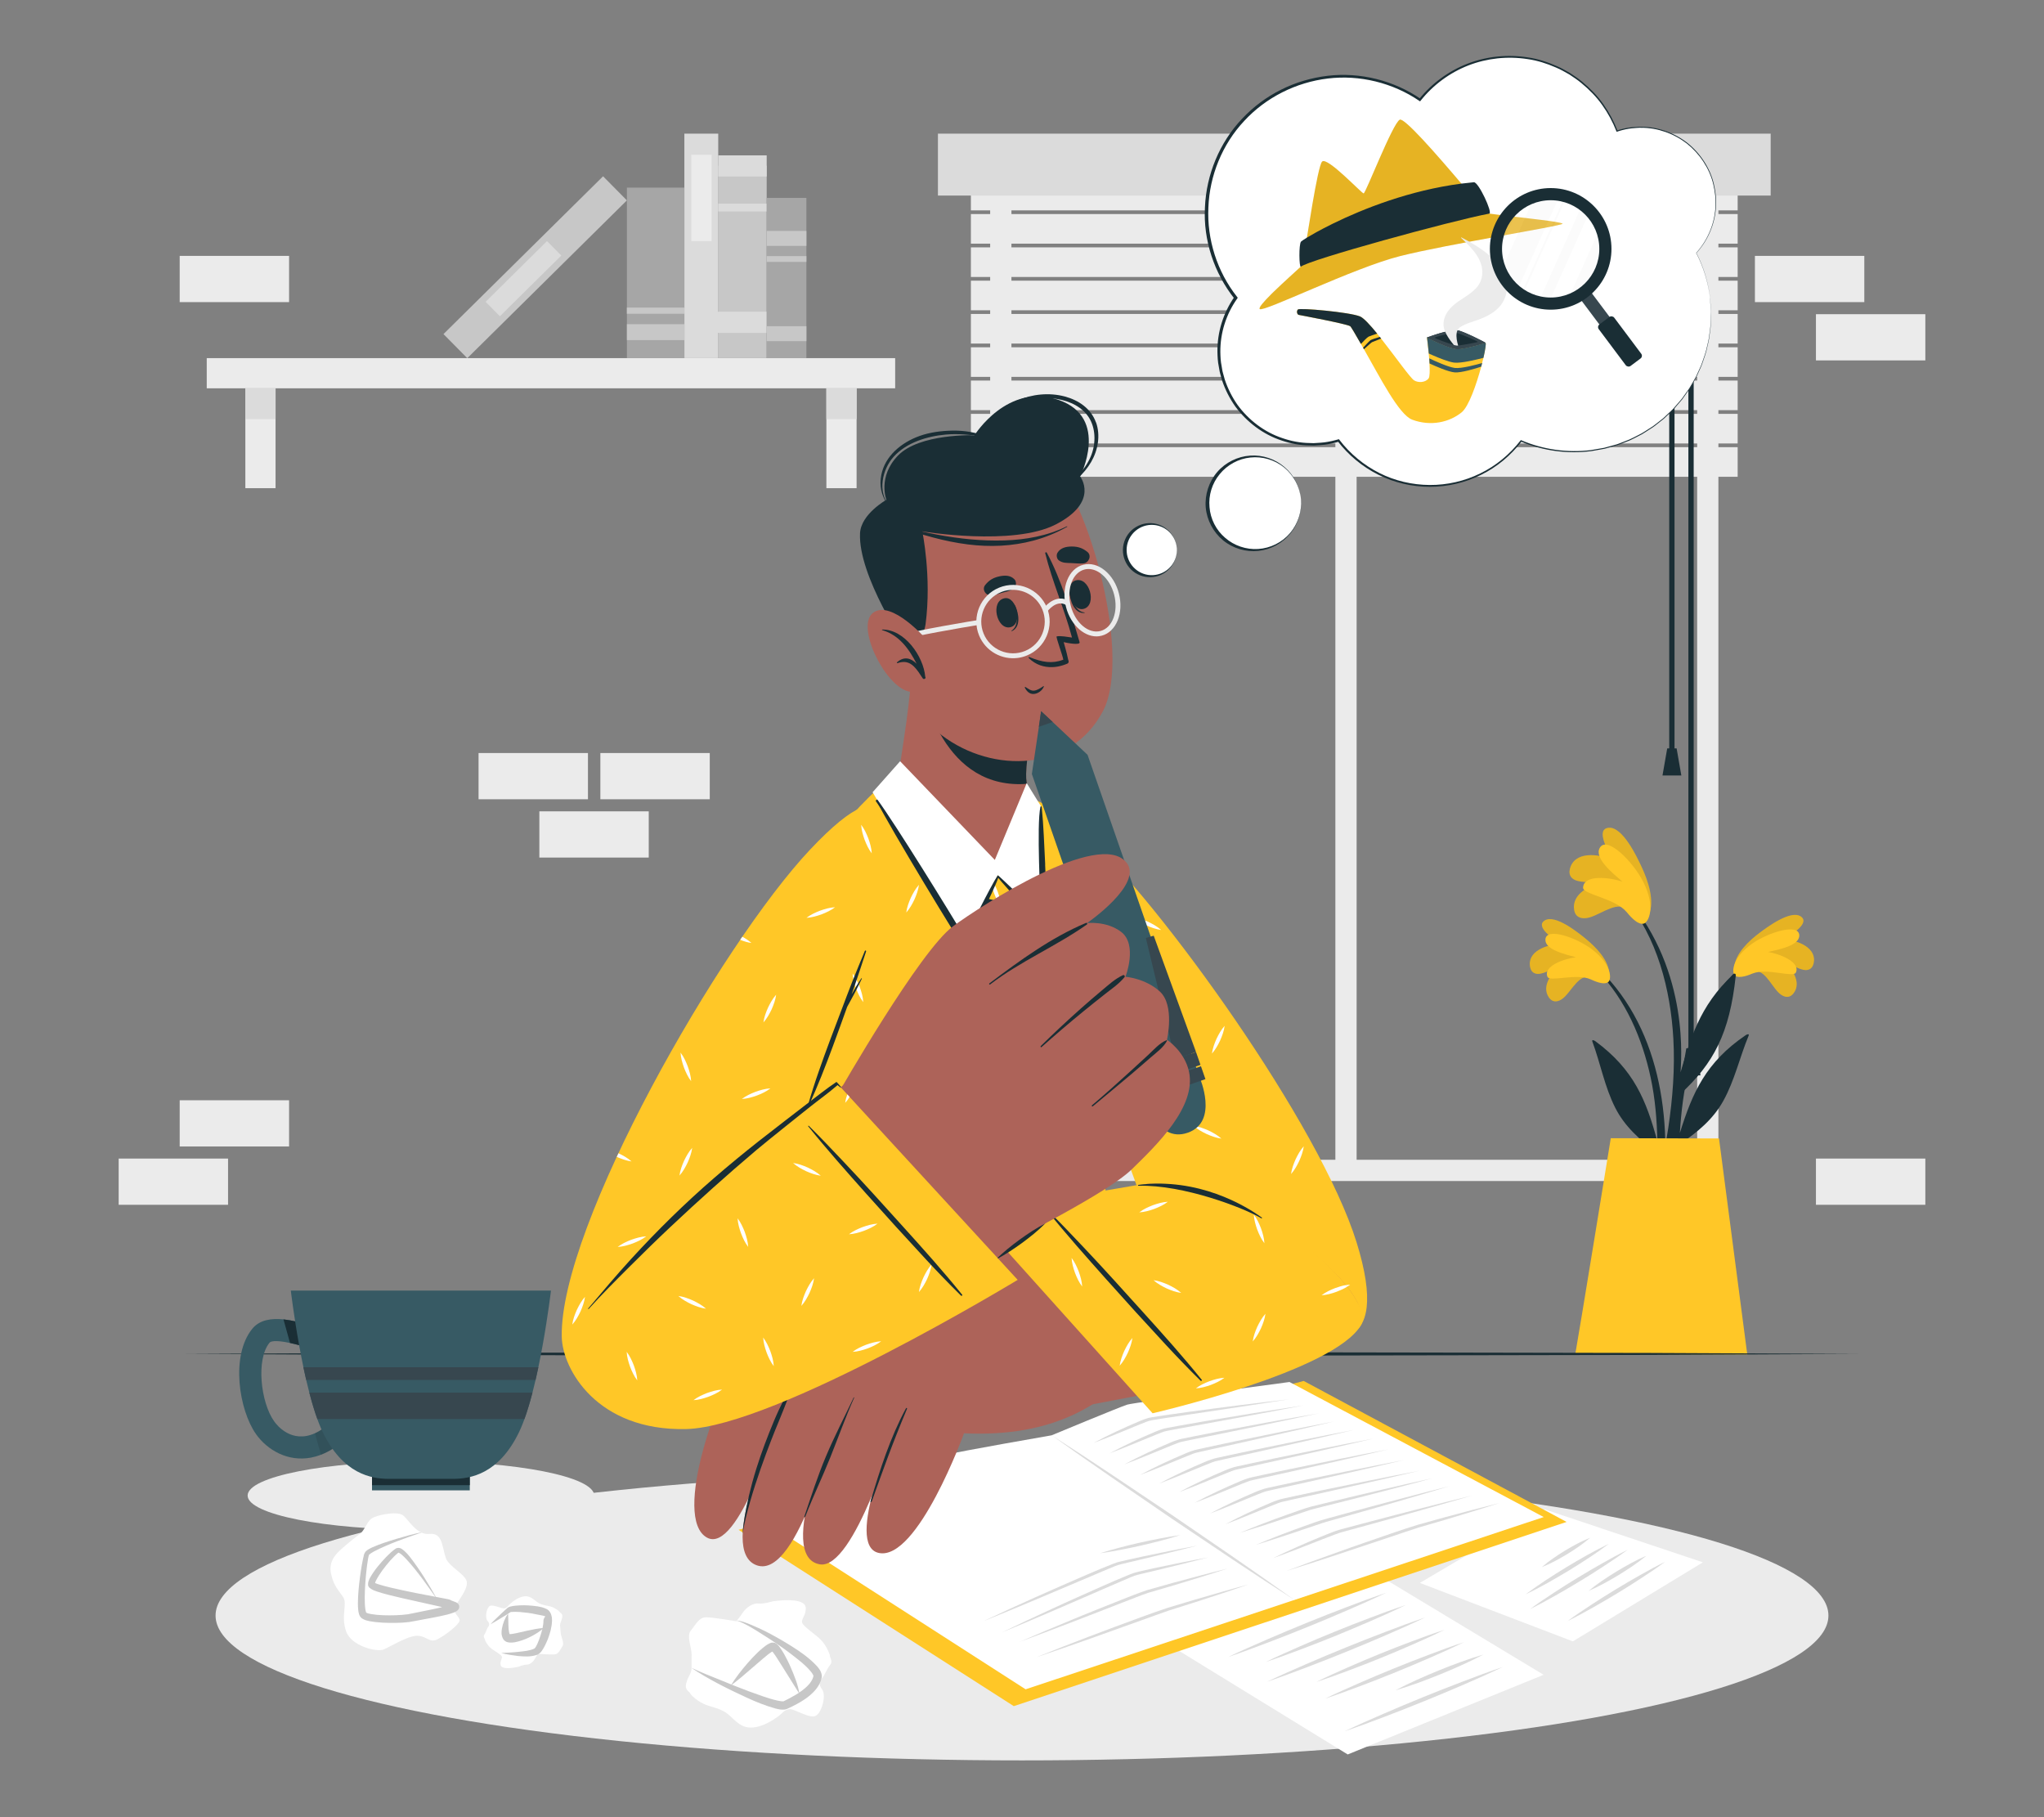 <?xml version="1.0" encoding="UTF-8"?>
<svg id="Layer_2" data-name="Layer 2" xmlns="http://www.w3.org/2000/svg" viewBox="0 0 540 480">
  <rect x="0" y="0" width="540" height="480" fill="#808080" stroke="none"/>
  <defs>
    <style>
      .cls-1 {
        fill: #ad6359;
      }

      .cls-1, .cls-2, .cls-3, .cls-4, .cls-5, .cls-6, .cls-7, .cls-8, .cls-9, .cls-10, .cls-11, .cls-12 {
        stroke-width: 0px;
      }

      .cls-2 {
        fill: #375a64;
      }

      .cls-13 {
        opacity: .2;
      }

      .cls-3 {
        fill: #37474f;
      }

      .cls-4 {
        fill: none;
      }

      .cls-5 {
        fill: #c7c7c7;
      }

      .cls-6 {
        fill: #1a2e35;
      }

      .cls-7 {
        fill: #fff;
      }

      .cls-8 {
        fill: #a6a6a6;
      }

      .cls-9 {
        fill: #dbdbdb;
      }

      .cls-10 {
        fill: #ebebeb;
      }

      .cls-11 {
        fill: #ffc727;
      }

      .cls-12 {
        opacity: .1;
      }
    </style>
  </defs>
  <g id="Layer_2-2" data-name="Layer 2">
    <g>
      <g>
        <g>
          <g>
            <rect class="cls-10" x="54.63" y="94.59" width="181.87" height="7.97" transform="translate(291.12 197.16) rotate(180)"/>
            <g>
              <rect class="cls-10" x="218.32" y="102.57" width="7.98" height="26.38"/>
              <rect class="cls-9" x="218.32" y="102.57" width="7.98" height="8.15"/>
            </g>
            <g>
              <rect class="cls-10" x="64.82" y="102.57" width="7.98" height="26.38"/>
              <rect class="cls-9" x="64.82" y="102.57" width="7.98" height="8.15"/>
            </g>
          </g>
          <g>
            <rect class="cls-5" x="170.73" y="62.78" width="50.83" height="12.8" transform="translate(265.33 -126.97) rotate(90)"/>
            <rect class="cls-9" x="193.35" y="37.44" width="5.59" height="12.8" transform="translate(239.99 -152.31) rotate(90)"/>
            <rect class="cls-9" x="195.11" y="48.42" width="2.07" height="12.8" transform="translate(250.97 -141.32) rotate(90)"/>
            <rect class="cls-9" x="192.56" y="77.94" width="5.59" height="14.4" transform="translate(280.48 -110.22) rotate(90)"/>
            <g>
              <rect class="cls-9" x="155.63" y="60.47" width="59.29" height="8.95" transform="translate(250.22 -120.33) rotate(90)"/>
              <rect class="cls-10" x="173.91" y="49.59" width="22.8" height="5.37" transform="translate(237.59 -133.04) rotate(90)"/>
            </g>
            <g>
              <rect class="cls-5" x="111.74" y="66.11" width="59.29" height="8.95" transform="translate(291.56 21.39) rotate(135.33)"/>
              <rect class="cls-9" x="126.88" y="70.92" width="22.81" height="5.37" transform="translate(288.38 28.74) rotate(135.33)"/>
            </g>
            <g>
              <rect class="cls-8" x="150.69" y="64.49" width="45.04" height="15.19" transform="translate(245.3 -101.13) rotate(90)"/>
              <rect class="cls-5" x="171.11" y="80.13" width="4.2" height="15.19" transform="translate(260.94 -85.48) rotate(90)"/>
              <rect class="cls-5" x="172.4" y="74.47" width="1.63" height="15.19" transform="translate(255.27 -91.15) rotate(90)"/>
            </g>
            <g>
              <rect class="cls-8" x="186.63" y="68.19" width="42.33" height="10.49" transform="translate(281.23 -134.35) rotate(90)"/>
              <rect class="cls-5" x="205.82" y="82.9" width="3.94" height="10.49" transform="translate(295.94 -119.65) rotate(90)"/>
              <rect class="cls-5" x="205.82" y="57.73" width="3.95" height="10.49" transform="translate(270.77 -144.82) rotate(90)"/>
              <rect class="cls-5" x="207.03" y="63.17" width="1.53" height="10.49" transform="translate(276.21 -139.38) rotate(90)"/>
            </g>
          </g>
        </g>
        <g>
          <path class="cls-10" d="M453.98,311.96h-192.39V36.4h192.39v275.56ZM267.21,306.34h181.16V42.01h-181.16v264.33Z"/>
          <rect class="cls-10" x="352.79" y="43.48" width="5.61" height="265.67"/>
          <g>
            <g>
              <rect class="cls-10" x="256.5" y="47.75" width="202.57" height="7.82"/>
              <rect class="cls-10" x="256.5" y="56.54" width="202.57" height="7.82"/>
              <rect class="cls-10" x="256.5" y="65.34" width="202.57" height="7.82"/>
              <rect class="cls-10" x="256.5" y="74.14" width="202.57" height="7.82"/>
              <rect class="cls-10" x="256.5" y="82.93" width="202.57" height="7.82"/>
              <rect class="cls-10" x="256.5" y="91.73" width="202.57" height="7.82"/>
              <rect class="cls-10" x="256.5" y="100.52" width="202.57" height="7.82"/>
              <rect class="cls-10" x="256.5" y="109.32" width="202.57" height="7.82"/>
              <rect class="cls-10" x="256.5" y="118.12" width="202.57" height="7.82"/>
            </g>
            <g>
              <g>
                <rect class="cls-6" x="440.99" y="46.16" width="1.4" height="152.14"/>
                <polygon class="cls-6" points="444.19 204.84 439.21 204.84 440.46 197.68 442.94 197.68 444.19 204.84"/>
              </g>
              <g>
                <rect class="cls-6" x="446.05" y="46.16" width="1.4" height="232.64"/>
                <polygon class="cls-6" points="449.25 284.06 444.26 284.06 445.51 276.9 448 276.9 449.25 284.06"/>
              </g>
            </g>
            <rect class="cls-9" x="247.79" y="35.3" width="220" height="16.36"/>
          </g>
        </g>
        <g>
          <rect class="cls-10" x="47.47" y="290.63" width="28.9" height="12.21"/>
          <rect class="cls-10" x="31.35" y="306.03" width="28.9" height="12.21"/>
          <rect class="cls-10" x="158.61" y="198.91" width="28.9" height="12.21"/>
          <rect class="cls-10" x="142.49" y="214.31" width="28.9" height="12.21"/>
          <rect class="cls-10" x="126.43" y="198.91" width="28.9" height="12.21"/>
          <rect class="cls-10" x="479.75" y="306.03" width="28.9" height="12.21"/>
          <rect class="cls-10" x="463.63" y="67.59" width="28.9" height="12.21"/>
          <rect class="cls-10" x="479.75" y="82.99" width="28.9" height="12.21"/>
          <rect class="cls-10" x="47.47" y="67.59" width="28.9" height="12.21"/>
        </g>
        <ellipse class="cls-10" cx="270" cy="426.74" rx="213.05" ry="38.26"/>
        <ellipse class="cls-10" cx="111.2" cy="395.04" rx="45.78" ry="9.04"/>
        <g>
          <g>
            <path class="cls-6" d="M422.55,256.06c16.8,16.44,19.62,41.88,16.08,64.17-.09.51-.87.37-.87-.11,0-5.07.15-10.1.14-15.11-.09-.23-.17-.44-.26-.67-4.38-3.19-8.41-6.79-10.91-11.72-2.8-5.52-3.91-11.74-6.05-17.5-.2-.55.39-.39.77-.11,10.22,7.53,13.47,15.64,16.41,26.48-.14-5.62-.57-11.25-1.78-16.87-2.21-10.28-6.57-20.47-13.96-28.11-.28-.29.15-.74.44-.44Z"/>
            <g>
              <path class="cls-11" d="M419.39,257.98c-2.89.1-4.7,4.72-6.95,6.06-1.19.72-2.35.67-3.19-.5-2.23-3.11.83-6.96,3.71-9.11-2.06.85-3.77,2.33-5.99,2.76-1.34.25-2.39-.25-2.7-1.62-.98-4.25,4.35-6.14,8-6.22-1.77-1.23-6.85-4.58-4.15-6.23,2.73-1.65,8.69,3.13,10.64,4.71,2.86,2.32,6.26,5.78,6.39,9.41.17,4.23-3.53,1.63-5.75.74Z"/>
              <path class="cls-12" d="M419.39,257.98c-2.89.1-4.7,4.72-6.95,6.06-1.19.72-2.35.67-3.19-.5-2.23-3.11.83-6.96,3.71-9.11-2.06.85-3.77,2.33-5.99,2.76-1.34.25-2.39-.25-2.7-1.62-.98-4.25,4.35-6.14,8-6.22-1.77-1.23-6.85-4.58-4.15-6.23,2.73-1.65,8.69,3.13,10.64,4.71,2.86,2.32,6.26,5.78,6.39,9.41.17,4.23-3.53,1.63-5.75.74Z"/>
              <path class="cls-11" d="M420.23,258.69c-3.69-1.68-10.79.74-11.4-.66-1.22-2.85,4.45-4.8,7.51-5.18-2.82-.76-8.22-1.98-8.06-4.7.2-3.32,8.29-.47,12.38,2.67,5.15,3.95,5.12,7.77,4.27,8.53-1.17,1.05-4.09-.39-4.7-.66Z"/>
            </g>
          </g>
          <g>
            <path class="cls-6" d="M460.8,254.44c-17.41,15.79-21.19,41.11-18.5,63.51.07.51.86.4.88-.07.19-5.07.23-10.1.44-15.1.1-.23.19-.44.29-.66,4.5-3.02,8.67-6.46,11.35-11.3,3.01-5.41,4.35-11.58,6.71-17.26.22-.54-.37-.4-.77-.13-10.5,7.14-14.06,15.12-17.4,25.84.35-5.61.99-11.22,2.42-16.79,2.6-10.19,7.35-20.21,15.02-27.55.29-.28-.13-.74-.43-.46Z"/>
            <g>
              <path class="cls-11" d="M463.88,256.47c2.88.21,4.52,4.89,6.72,6.32,1.16.76,2.32.76,3.21-.38,2.35-3.03-.56-6.98-3.36-9.24,2.03.92,3.68,2.48,5.88,2.98,1.33.3,2.4-.16,2.76-1.51,1.14-4.21-4.11-6.3-7.76-6.52,1.82-1.16,7.02-4.32,4.39-6.06-2.67-1.76-8.8,2.8-10.81,4.3-2.94,2.21-6.48,5.54-6.74,9.16-.33,4.22,3.47,1.76,5.72.96Z"/>
              <path class="cls-12" d="M463.88,256.47c2.88.21,4.52,4.89,6.72,6.32,1.16.76,2.32.76,3.21-.38,2.35-3.03-.56-6.98-3.36-9.24,2.03.92,3.68,2.48,5.88,2.98,1.33.3,2.4-.16,2.76-1.51,1.14-4.21-4.11-6.3-7.76-6.52,1.82-1.16,7.02-4.32,4.39-6.06-2.67-1.76-8.8,2.8-10.81,4.3-2.94,2.21-6.48,5.54-6.74,9.16-.33,4.22,3.47,1.76,5.72.96Z"/>
              <path class="cls-11" d="M463.02,257.15c3.76-1.54,10.76,1.15,11.41-.23,1.33-2.8-4.26-4.96-7.31-5.46,2.85-.66,8.29-1.67,8.23-4.39-.08-3.33-8.26-.78-12.47,2.2-5.3,3.75-5.41,7.56-4.59,8.36,1.13,1.09,4.11-.23,4.73-.49Z"/>
            </g>
          </g>
          <g>
            <path class="cls-6" d="M443,296.15c-1.29,8.32-2.88,16.93-5.41,24.97-.24.73-1.33.55-1.22-.25,1.14-7.7,3.23-15.25,4.37-22.94,1.16-7.79,1.78-15.68,1.34-23.55-.73-12.97-4.25-26.76-12.72-36.91-.19-.24.21-.58.4-.36,16.94,19.75,14.25,43.97,14.23,46.14,2.4-8.18,4.87-17.55,13.94-25.88.39-.36.7-.19.63.42-1.62,15.17-5.84,23.09-14.63,31.19-.25,2.4-.56,4.8-.94,7.16Z"/>
            <g>
              <path class="cls-11" d="M429.21,239.74c-3.05-1.35-7.25,2.53-10.27,2.79-1.6.14-2.78-.49-3.06-2.13-.75-4.36,4.36-6.8,8.43-7.58-2.56-.16-5.08.53-7.6-.15-1.52-.42-2.35-1.46-1.99-3.04,1.12-4.9,7.6-4.18,11.44-2.43-1.22-2.17-4.8-8.2-1.17-8.55,3.67-.34,7.44,7.63,8.66,10.24,1.8,3.84,3.59,9.15,1.9,12.98-1.96,4.47-4.48-.09-6.34-2.13Z"/>
              <path class="cls-12" d="M429.21,239.74c-3.05-1.35-7.25,2.53-10.27,2.79-1.6.14-2.78-.49-3.06-2.13-.75-4.36,4.36-6.8,8.43-7.58-2.56-.16-5.08.53-7.6-.15-1.52-.42-2.35-1.46-1.99-3.04,1.12-4.9,7.6-4.18,11.44-2.43-1.22-2.17-4.8-8.2-1.17-8.55,3.67-.34,7.44,7.63,8.66,10.24,1.8,3.84,3.59,9.15,1.9,12.98-1.96,4.47-4.48-.09-6.34-2.13Z"/>
              <path class="cls-11" d="M429.72,240.9c-2.99-3.6-11.57-4.67-11.49-6.42.16-3.57,7.03-2.74,10.4-1.59-2.54-2.21-7.53-6.19-5.99-8.93,1.88-3.34,8.83,3.69,11.5,9,3.36,6.7,1.4,10.63.14,11-1.74.5-4.05-2.46-4.55-3.06Z"/>
            </g>
          </g>
          <path class="cls-11" d="M454.14,300.71l7.47,57.09h-45.46c.94-5.06,9.4-57.15,9.4-57.15l28.59.07Z"/>
        </g>
        <polygon class="cls-6" points="48.92 357.63 104.19 357.37 159.46 357.27 270 357.09 380.54 357.27 435.81 357.37 491.08 357.63 435.81 357.9 380.54 358 270 358.18 159.46 358 104.19 357.9 48.92 357.63"/>
        <g>
          <polygon class="cls-7" points="375.11 418.12 408.04 398.68 449.88 412.68 415.53 433.56 375.11 418.12"/>
          <g>
            <path class="cls-9" d="M414.22,428.14c2.02-1.49,4.11-2.89,6.21-4.26,2.09-1.39,4.22-2.7,6.36-4.01,2.15-1.29,4.3-2.58,6.49-3.8l3.29-1.82c1.12-.57,2.22-1.18,3.35-1.72-1.01.76-2.05,1.45-3.07,2.18l-3.13,2.08c-2.09,1.39-4.22,2.7-6.36,4.01-2.15,1.29-4.3,2.58-6.49,3.8-2.19,1.23-4.38,2.44-6.64,3.55Z"/>
            <path class="cls-9" d="M419.66,420.24c2.33-1.92,4.83-3.55,7.37-5.12,2.56-1.54,5.16-3,7.93-4.18-2.33,1.92-4.83,3.55-7.37,5.12-2.56,1.53-5.16,3-7.93,4.18Z"/>
            <path class="cls-9" d="M404.3,424.98c2.02-1.49,4.11-2.89,6.21-4.26,2.09-1.39,4.22-2.7,6.36-4.01,2.15-1.29,4.3-2.58,6.49-3.8l3.29-1.82c1.12-.57,2.22-1.18,3.35-1.72-1.01.76-2.05,1.45-3.07,2.18l-3.13,2.08c-2.09,1.39-4.22,2.7-6.36,4.01-2.15,1.29-4.3,2.58-6.49,3.8-2.19,1.23-4.38,2.44-6.64,3.55Z"/>
            <path class="cls-9" d="M403.03,421.16c3.45-2.6,7.06-4.91,10.72-7.15,3.68-2.22,7.4-4.36,11.29-6.22-3.44,2.6-7.06,4.91-10.72,7.15-3.68,2.21-7.4,4.36-11.29,6.22Z"/>
            <path class="cls-9" d="M407.33,413.95c1.9-1.66,3.97-3.03,6.09-4.34,2.13-1.28,4.31-2.49,6.66-3.41-1.9,1.66-3.97,3.03-6.09,4.34-2.13,1.28-4.31,2.48-6.66,3.41Z"/>
          </g>
        </g>
        <g>
          <polygon class="cls-7" points="305.59 432.44 357.61 412.12 407.81 442.39 356.05 463.43 305.59 432.44"/>
          <path class="cls-9" d="M355.32,457.27c3.39-1.62,6.82-3.13,10.26-4.62,3.44-1.5,6.9-2.93,10.37-4.35,3.48-1.4,6.96-2.8,10.47-4.12l5.27-1.98c1.77-.62,3.53-1.28,5.31-1.87-1.69.82-3.41,1.58-5.11,2.37l-5.15,2.26c-3.44,1.5-6.9,2.93-10.37,4.35-3.48,1.4-6.96,2.8-10.47,4.12-3.51,1.33-7.02,2.65-10.58,3.85Z"/>
          <path class="cls-9" d="M368.65,446.49c3.71-1.97,7.54-3.64,11.4-5.23,3.88-1.56,7.78-3.04,11.82-4.21-3.71,1.97-7.54,3.64-11.4,5.23-3.88,1.56-7.78,3.04-11.82,4.21Z"/>
          <path class="cls-9" d="M350.19,448.64c2.96-1.45,5.97-2.78,8.98-4.1,3.01-1.33,6.05-2.58,9.09-3.83,3.05-1.23,6.1-2.45,9.19-3.6l4.63-1.72c1.56-.54,3.1-1.11,4.67-1.61-1.48.73-2.98,1.4-4.47,2.11l-4.51,2c-3.01,1.33-6.05,2.58-9.09,3.83-3.05,1.23-6.1,2.45-9.19,3.6-3.08,1.16-6.16,2.3-9.3,3.33Z"/>
          <path class="cls-9" d="M347.77,444.27c2.74-1.36,5.52-2.6,8.3-3.83,2.78-1.24,5.6-2.4,8.41-3.56,2.83-1.14,5.65-2.27,8.51-3.32l4.29-1.58c1.44-.49,2.87-1.01,4.33-1.47-1.36.69-2.75,1.31-4.13,1.97l-4.17,1.86c-2.78,1.24-5.6,2.4-8.41,3.56-2.83,1.13-5.65,2.27-8.51,3.32-2.85,1.07-5.71,2.11-8.62,3.05Z"/>
          <path class="cls-9" d="M334.81,444.19c3.39-1.62,6.82-3.13,10.26-4.62,3.44-1.5,6.9-2.93,10.37-4.35,3.48-1.4,6.96-2.8,10.47-4.12l5.27-1.98c1.77-.62,3.53-1.28,5.31-1.87-1.69.82-3.41,1.58-5.11,2.37l-5.15,2.26c-3.44,1.5-6.9,2.93-10.37,4.35-3.48,1.4-6.96,2.8-10.47,4.12-3.51,1.33-7.02,2.65-10.58,3.85Z"/>
          <path class="cls-9" d="M334.38,439.01c3-1.46,6.04-2.81,9.09-4.15,3.04-1.35,6.12-2.61,9.2-3.88,3.09-1.24,6.17-2.48,9.29-3.64l4.68-1.74c1.58-.54,3.14-1.12,4.72-1.63-1.49.74-3.02,1.42-4.52,2.13l-4.57,2.02c-3.04,1.34-6.12,2.61-9.2,3.88-3.09,1.24-6.17,2.48-9.29,3.64-3.11,1.17-6.24,2.33-9.4,3.37Z"/>
          <path class="cls-9" d="M324.55,437.65c3.39-1.62,6.82-3.13,10.26-4.62,3.44-1.5,6.9-2.93,10.37-4.35,3.48-1.4,6.96-2.8,10.47-4.12l5.27-1.98c1.77-.62,3.53-1.28,5.31-1.87-1.69.82-3.41,1.58-5.11,2.37l-5.15,2.26c-3.44,1.5-6.9,2.93-10.37,4.35-3.48,1.4-6.96,2.8-10.47,4.12-3.51,1.33-7.02,2.65-10.58,3.85Z"/>
          <path class="cls-9" d="M336.47,427.44c3.94-2.07,8.01-3.83,12.11-5.51,4.11-1.65,8.25-3.23,12.52-4.5-3.94,2.07-8.01,3.83-12.11,5.51-4.11,1.65-8.26,3.23-12.52,4.5Z"/>
        </g>
        <g>
          <polygon class="cls-11" points="195.11 404.09 344.42 364.77 413.88 402.01 267.83 450.67 195.11 404.09"/>
          <path class="cls-7" d="M204.37,403.42l66.58,42.8,136.88-45.5-67.16-35.67s-40.96,5.39-42.87,5.98c-1.91.59-19.97,8.1-19.97,8.1,0,0-25.34,4.41-27.06,4.99-1.72.58-46.4,19.31-46.4,19.31Z"/>
          <g>
            <polygon class="cls-9" points="277.83 379.12 285.96 384.39 294.04 389.74 310.13 400.53 326.11 411.48 334.06 417.01 341.96 422.61 333.83 417.34 325.75 412 309.67 401.2 293.69 390.25 285.73 384.72 277.83 379.12"/>
            <path class="cls-9" d="M290.54,410.31c1.73-.56,3.48-1.04,5.24-1.51,1.75-.47,3.53-.89,5.3-1.3,1.78-.39,3.55-.78,5.34-1.11,1.79-.34,3.58-.66,5.39-.9-1.74.57-3.49,1.05-5.24,1.51-1.75.47-3.52.88-5.29,1.29-1.77.39-3.55.78-5.34,1.11-1.79.34-3.58.66-5.4.9Z"/>
            <path class="cls-9" d="M260,428.14c4.51-2.15,9.05-4.22,13.61-6.26,4.55-2.06,9.14-4.03,13.72-6.02,2.29-1,4.6-1.95,6.93-2.87.61-.24,1.23-.42,1.84-.55l1.83-.42,3.66-.81c4.89-1.03,9.78-2.03,14.69-2.93-4.84,1.26-9.69,2.41-14.55,3.58l-3.64.86c-1.2.32-2.46.52-3.55.98-2.3.92-4.59,1.94-6.89,2.9l-13.79,5.84c-4.6,1.93-9.21,3.85-13.85,5.71Z"/>
            <path class="cls-9" d="M264.67,431.2c4.37-2.12,8.77-4.18,13.18-6.2,4.4-2.05,8.85-4,13.28-5.98,2.22-.99,4.45-1.94,6.7-2.87.57-.23,1.12-.46,1.73-.67.6-.19,1.2-.31,1.79-.46l3.56-.8c4.75-1,9.51-1.98,14.29-2.83-4.7,1.23-9.42,2.36-14.14,3.51l-3.54.84c-.58.15-1.18.28-1.73.46-.53.19-1.1.44-1.66.67l-6.68,2.88c-4.46,1.91-8.89,3.9-13.36,5.79-4.46,1.92-8.93,3.82-13.42,5.66Z"/>
            <path class="cls-9" d="M269.29,433.73c4.46-1.95,8.94-3.83,13.44-5.69,4.49-1.88,9.01-3.65,13.53-5.46,2.27-.89,4.5-1.8,6.86-2.58l7.02-1.97c4.7-1.26,9.39-2.53,14.12-3.69-4.62,1.53-9.28,2.94-13.93,4.35l-7,2.05c-2.25.77-4.52,1.72-6.79,2.57-4.54,1.74-9.05,3.56-13.6,5.27-4.54,1.74-9.09,3.47-13.66,5.14Z"/>
            <path class="cls-9" d="M336.34,411.57c4.14-2.02,8.34-3.89,12.6-5.63,1.07-.43,2.13-.88,3.21-1.28.55-.2,1.08-.4,1.67-.57l1.67-.45,6.67-1.77c4.44-1.2,8.9-2.31,13.35-3.47,4.45-1.15,8.91-2.26,13.38-3.36-4.41,1.3-8.83,2.58-13.26,3.82-4.43,1.24-8.85,2.51-13.29,3.71l-6.65,1.82-1.66.46c-.51.16-1.06.37-1.59.57l-3.21,1.23c-4.27,1.69-8.55,3.37-12.89,4.92Z"/>
            <path class="cls-9" d="M331.84,408.04c4.11-1.73,8.26-3.34,12.46-4.83,2.1-.75,4.17-1.53,6.37-2.11l6.44-1.76c4.29-1.19,8.6-2.31,12.9-3.45,4.3-1.15,8.61-2.24,12.93-3.33-4.26,1.29-8.52,2.57-12.8,3.8-4.28,1.23-8.55,2.49-12.84,3.68l-6.43,1.81c-1.07.28-2.09.66-3.15,1.01l-3.16,1.06c-4.2,1.45-8.44,2.83-12.7,4.12Z"/>
            <path class="cls-9" d="M327.5,404.91c4.09-1.69,8.21-3.29,12.38-4.76,2.09-.73,4.15-1.51,6.29-2.14l6.45-1.57c4.29-1.05,8.6-2.05,12.9-3.05,4.3-1.01,8.62-1.98,12.93-2.93-4.27,1.16-8.53,2.31-12.81,3.4-4.28,1.11-8.55,2.22-12.84,3.28-2.14.54-4.3,1.06-6.41,1.62l-6.27,2.09c-4.18,1.43-8.39,2.78-12.62,4.06Z"/>
            <path class="cls-9" d="M323.79,402.59c3.92-2.11,7.96-3.97,12.06-5.7.52-.22,1.03-.42,1.57-.6.53-.2,1.11-.34,1.65-.46l3.26-.71,6.52-1.39c8.7-1.81,17.41-3.58,26.14-5.24-8.65,2.05-17.32,3.99-25.99,5.93l-6.51,1.44-3.25.73c-1.09.19-2.03.66-3.09,1.05-4.11,1.64-8.18,3.43-12.37,4.96Z"/>
            <path class="cls-9" d="M319.72,399.76c3.92-2.11,7.96-3.97,12.06-5.7.52-.22,1.03-.42,1.57-.6.53-.2,1.11-.34,1.65-.46l3.26-.71,6.52-1.39c8.7-1.81,17.41-3.58,26.14-5.24-8.65,2.05-17.32,3.99-25.99,5.93l-6.51,1.44-3.25.73c-1.09.19-2.03.66-3.09,1.05-4.11,1.64-8.18,3.43-12.37,4.96Z"/>
            <path class="cls-9" d="M315.65,396.93c3.92-2.11,7.96-3.97,12.06-5.7.52-.22,1.03-.42,1.57-.6.53-.2,1.11-.34,1.65-.46l3.26-.71,6.52-1.39c8.7-1.81,17.41-3.58,26.14-5.24-8.65,2.05-17.32,3.99-25.99,5.93l-6.51,1.44-3.25.73c-1.09.19-2.03.66-3.09,1.05-4.11,1.64-8.18,3.43-12.37,4.96Z"/>
            <path class="cls-9" d="M311.58,394.1c3.92-2.11,7.96-3.97,12.06-5.7.52-.22,1.03-.42,1.57-.6.53-.2,1.11-.34,1.65-.46l3.26-.71,6.52-1.39c8.7-1.81,17.41-3.58,26.14-5.24-8.65,2.05-17.32,3.99-25.99,5.93l-6.51,1.44-3.25.73c-1.09.19-2.03.66-3.09,1.05-4.11,1.64-8.18,3.43-12.37,4.96Z"/>
            <path class="cls-9" d="M306.33,391.83c3.92-2.11,7.96-3.97,12.06-5.7.52-.22,1.03-.42,1.57-.6.53-.2,1.11-.34,1.65-.46l3.26-.71,6.52-1.39c8.7-1.81,17.41-3.58,26.14-5.24-8.65,2.05-17.32,3.99-25.99,5.93l-6.51,1.44-3.25.73c-1.09.19-2.03.66-3.09,1.05-4.11,1.64-8.18,3.43-12.37,4.96Z"/>
            <path class="cls-9" d="M301.22,389.58c3.92-2.11,7.96-3.97,12.06-5.7.52-.22,1.03-.42,1.57-.6.53-.2,1.11-.34,1.65-.46l3.26-.71,6.52-1.39c8.7-1.81,17.41-3.58,26.14-5.24-8.65,2.05-17.32,3.99-25.99,5.93l-6.51,1.44-3.25.73c-1.09.19-2.03.66-3.09,1.05-4.11,1.64-8.18,3.43-12.37,4.96Z"/>
            <path class="cls-9" d="M297.15,386.75c3.92-2.11,7.94-3.96,12.04-5.69.51-.22,1.03-.42,1.57-.6.53-.2,1.11-.34,1.65-.45l3.27-.66,6.53-1.28c8.72-1.65,17.44-3.26,26.19-4.75-8.67,1.88-17.36,3.66-26.05,5.44l-6.52,1.32-3.25.68c-1.08.18-2.03.66-3.08,1.05-4.11,1.64-8.17,3.42-12.35,4.95Z"/>
            <path class="cls-9" d="M293.08,383.92c3.91-2.11,7.93-3.96,12.02-5.69.51-.22,1.03-.42,1.56-.6.52-.21,1.11-.34,1.66-.45l3.27-.6,6.54-1.15c8.73-1.47,17.48-2.89,26.24-4.2-8.69,1.7-17.41,3.29-26.12,4.89l-6.53,1.19-3.26.62c-1.07.16-2.02.66-3.07,1.04-4.1,1.64-8.16,3.41-12.33,4.94Z"/>
            <path class="cls-9" d="M289.01,381.09c3.9-2.1,7.91-3.95,12-5.68.51-.22,1.03-.42,1.56-.6.52-.21,1.11-.35,1.66-.44l3.29-.51,6.57-.93c4.38-.61,8.77-1.15,13.15-1.72,4.39-.55,8.77-1.08,13.17-1.57-8.73,1.39-17.48,2.68-26.22,3.99l-6.55.98-3.26.53c-1.05.14-2.02.66-3.06,1.03-4.09,1.64-8.14,3.41-12.3,4.93Z"/>
            <path class="cls-9" d="M274.02,437.66c4.56-1.85,9.14-3.62,13.73-5.38,4.59-1.77,9.21-3.44,13.82-5.15,2.31-.85,4.61-1.67,6.98-2.45l7.06-2.12c4.72-1.37,9.43-2.75,14.19-4.02-4.64,1.62-9.32,3.14-14,4.66l-7.03,2.22c-2.29.77-4.61,1.67-6.92,2.47l-13.88,4.97c-4.63,1.64-9.28,3.26-13.94,4.81Z"/>
            <path class="cls-9" d="M339.7,415.02c4.61-1.76,9.25-3.44,13.89-5.09,4.64-1.68,9.31-3.25,13.97-4.87,2.34-.81,4.66-1.57,7.05-2.31l7.13-1.98c4.76-1.28,9.52-2.55,14.32-3.73-4.69,1.53-9.42,2.95-14.14,4.37l-7.1,2.07c-2.32.72-4.66,1.57-6.99,2.33l-14.03,4.68c-4.68,1.54-9.37,3.07-14.09,4.52Z"/>
          </g>
        </g>
        <g>
          <path class="cls-7" d="M204.27,422.97c3.64-.52,8.32-.52,8.58,1.56.26,2.08-1.39,3.21-.87,4.25.52,1.04,3.47,2.95,4.85,4.33,1.39,1.39,2.43,3.81,2.43,4.33s.87,1.39,0,2.43c-.87,1.04-1.35,2.6-2.06,3.38-.71.78-1.02,1.64,0,3.03,1.02,1.39.16,5.37-1.4,6.76-1.56,1.39-6.07-1.91-7.45-1.56-1.39.35-1.56,1.03-2.77,1.9-1.21.87-4.16,2.95-7.28,2.95s-4.68-2.77-6.59-3.99c-1.91-1.21-3.64-1.39-5.37-2.08-1.73-.69-3.64-2.25-3.99-2.95-.35-.69-1.56-.87-1.04-2.77.52-1.91,1.39-2.43,1.39-3.99s.02-1.83.01-3.6c-.01-1.77-1.4-4.89-.18-6.28,1.21-1.39,2.08-3.47,3.99-3.47s7.97,1.04,7.97,1.04c0,0,.69-.69,1.73-2.25,1.04-1.56,2.86-2.6,4.2-2.43,1.34.17,3.86-.61,3.86-.61Z"/>
          <path class="cls-5" d="M182.69,440.57c2.48,1.14,5,2.17,7.54,3.17,2.51,1.04,5.04,2.06,7.58,3,2.54.9,5.1,1.91,7.62,2.47.59.13,1.31.23,1.58.18l1.53-.77c1.17-.62,2.31-1.28,3.32-2.04,1.01-.75,1.95-1.6,2.52-2.58.16-.24.25-.49.37-.74l.11-.38.05-.17s0,.03,0,.01c.03-.12-.31-.72-.67-1.16-1.58-1.92-3.83-3.55-5.94-5.18-2.16-1.61-4.42-3.12-6.72-4.56-1.14-.74-2.29-1.46-3.47-2.13-.59-.34-1.19-.66-1.8-.95-.3-.15-.61-.3-.92-.42-.29-.08-.69-.33-.92-.06.21-.32.66-.13.97-.1.34.07.67.16,1,.27.66.22,1.3.47,1.93.73,1.27.52,2.52,1.1,3.76,1.7,2.44,1.25,4.83,2.61,7.16,4.08,2.34,1.49,4.59,3.05,6.61,5.24.47.61,1.03,1.15,1.21,2.41.02.15,0,.34-.03.52l-.08.32-.17.6c-.16.37-.31.76-.52,1.1-.8,1.39-1.94,2.41-3.09,3.29-1.17.86-2.41,1.56-3.66,2.19l-.94.46-.47.22-.26.12c-.17.06-.34.11-.51.15-1.08.11-1.73-.09-2.46-.25-2.77-.77-5.29-1.8-7.79-2.96-4.98-2.3-9.89-4.73-14.45-7.78Z"/>
          <path class="cls-5" d="M193.03,445.27c1.33-2.14,2.86-4.11,4.5-5.99.81-.95,1.69-1.84,2.59-2.74.45-.45.94-.86,1.44-1.28.54-.41.97-.82,1.83-1.21.11-.05.21-.09.34-.13.23-.04.49-.05.73-.02.47.06.7.33.95.51.28.3.53.6.71.87.4.56.73,1.1,1.05,1.65.6,1.12,1.19,2.23,1.68,3.38.99,2.29,1.96,4.62,2.36,7.13l-3.94-6.3c-.67-1.03-1.28-2.09-1.95-3.09-.33-.5-.65-1.01-.99-1.45-.17-.24-.33-.4-.47-.56,0,.04.01,0,.17.08.09.04.19.03.27,0-.01.01-.06.04-.09.05-.28.1-.83.49-1.27.82l-1.38,1.14-2.78,2.39c-1.86,1.62-3.73,3.24-5.76,4.74Z"/>
        </g>
        <g>
          <path class="cls-7" d="M137.05,440.24c-1.97.47-4.53.71-4.78-.41-.25-1.13.6-1.83.26-2.37-.34-.54-2.05-1.44-2.88-2.13-.83-.69-1.53-1.96-1.55-2.25-.03-.28-.55-.72-.12-1.33.42-.61.61-1.5.96-1.96.35-.46.48-.95-.16-1.66-.63-.71-.36-2.94.42-3.78.78-.84,3.42.73,4.16.47.74-.26.8-.65,1.42-1.18.62-.54,2.13-1.83,3.84-1.99,1.71-.16,2.71,1.28,3.81,1.85,1.11.57,2.07.57,3.05.86.99.29,2.11,1.05,2.34,1.41.23.36.9.39.71,1.47-.19,1.07-.64,1.4-.56,2.26.08.85.08,1.01.18,1.97.1.97,1.02,2.61.42,3.43-.59.82-.96,2.01-2.01,2.1-1.04.1-4.42-.16-4.42-.16,0,0-.34.42-.83,1.32-.49.91-1.43,1.57-2.18,1.55-.75-.03-2.08.53-2.08.53Z"/>
          <path class="cls-5" d="M129.51,429.1c1.05-1.13,2.18-2.13,3.25-3.19l.83-.76.42-.38c.37-.29.61-.33.84-.41.86-.22,1.64-.26,2.43-.31,1.58-.08,3.13.03,4.72.26.82.16,1.54.25,2.54.78.67.4.99,1.06,1.12,1.56.16.53.19,1,.18,1.44-.06,1.78-.52,3.29-1.07,4.79-.29.74-.63,1.47-1.01,2.18-.2.36-.41.72-.67,1.08-.2.31-.83.89-1.27.99-1.8.6-3.3.41-4.86.31-1.54-.19-3.06-.4-4.54-.8,1.53-.11,3.05-.13,4.55-.32,1.45-.14,3.07-.31,4.12-.82.29-.15.21-.15.44-.46.16-.27.32-.57.46-.89.29-.64.55-1.32.76-2.01.44-1.35.83-2.81.82-4.07.05-.63.51-1.14.52-1.09-.32-.22-1.83-.42-2.48-.57-1.39-.33-2.87-.48-4.33-.61-.72-.05-1.47-.06-2.11-.01-.14.01-.27.06-.22,0l-.48.31-.98.63c-1.34.79-2.62,1.63-3.98,2.34Z"/>
          <path class="cls-5" d="M134.23,426.19c.09,1.46.04,2.86.14,4.14.06.59.19,1.32.34,1.36.02.03,0-.05-.06-.05.04-.02,0,0,.13,0,.2,0,.5-.04.79-.09,1.23-.2,2.55-.57,3.9-.85,1.35-.3,2.72-.57,4.19-.68-1.1.98-2.31,1.73-3.59,2.36-1.28.64-2.61,1.13-4.13,1.43-.4.04-.8.09-1.29.06-.22,0-.6-.09-.89-.2-.35-.19-.67-.45-.82-.73-.61-1.15-.44-1.91-.35-2.68.26-1.5.81-2.84,1.64-4.06Z"/>
        </g>
        <g>
          <path class="cls-7" d="M117.75,411.45c-1.02-3.08-.84-6.64-4.3-6.27-3.47.38-5.55-3.96-7.11-5-1.56-1.04-7.11,0-8.32,1.04-1.21,1.04-1.73,3.06-2.95,3.96-1.21.9-2.95,2.28-4.51,3.67-1.56,1.39-3.81,3.29-3.12,6.76.69,3.47,2.25,4.65,3.29,6.4,1.04,1.75-.69,4.87.69,8.86,1.39,3.99,8.15,5.55,9.88,4.85,1.73-.69,6.36-3.64,8.9-3.64s3.23,2.08,5.49.87c2.25-1.21,5.55-3.81,5.72-4.85.17-1.04-1.91-1.96-1.21-3.58.69-1.62,3.47-4.67,3.12-6.7-.35-2.03-4.8-4.01-5.58-6.36Z"/>
          <path class="cls-5" d="M111.33,404.81c-4.25,1.48-8.57,2.95-12.51,4.99-.46.26-.96.55-1.25.83-.16.04-.26.79-.36,1.27-.19,1.08-.32,2.2-.44,3.31-.23,2.22-.39,4.46-.41,6.68-.02,1.1.03,2.22.17,3.22.06.54.25.92.23.86.17.13.74.29,1.22.37,2.07.36,4.33.38,6.53.32,1.1-.04,2.21-.11,3.25-.26.94-.15,2.21-.46,3.27-.66,2.21-.44,4.43-.87,6.55-1.42.51-.14,1.06-.27,1.49-.44.13-.04.21-.08.26-.11,0,0,.11-.05.05-.02-.08.05-.14.13-.16.22-.13.15-.16.69-.08.82.03.14.17.34.22.38.05.06.15.13.14.12.04.02,0,0-.03-.01l-.3-.12c-.96-.32-2.08-.58-3.16-.84l-6.59-1.47c-2.21-.49-4.42-.98-6.63-1.54-1.11-.29-2.21-.57-3.33-.96-.59-.26-1.05-.3-1.86-.97-.05-.05-.14-.16-.19-.24-.07-.09-.16-.33-.17-.42,0-.14-.01-.27,0-.41,0-.31.08-.43.12-.63.11-.37.26-.63.4-.93,1.21-2.13,2.7-3.82,4.29-5.51.4-.41.82-.82,1.25-1.21.22-.19.44-.39.69-.57.12-.09.24-.19.38-.28.18-.09.16-.17.57-.29.66-.12,1.01.15,1.28.31.29.19.52.39.74.59.44.42.84.84,1.2,1.29,2.83,3.62,5.17,7.48,7.37,11.43-2.63-3.66-5.18-7.43-8.21-10.69-.38-.4-.76-.79-1.16-1.13-.33-.34-1-.63-.89-.57.12-.08-.1.07-.16.12-.1.06-.19.15-.29.24-.2.16-.39.35-.59.54-.39.38-.76.78-1.13,1.19-1.43,1.65-2.84,3.47-3.78,5.31-.09.22-.21.46-.24.64-.01.07-.07.22-.04.19,0,0,0,0-.01.01,0-.02-.06-.2-.09-.23-.01-.03-.06-.08-.06-.08.06.05.73.33,1.18.46,1.02.32,2.11.6,3.19.86,2.17.51,4.38.97,6.59,1.42l8.46,1.62c1.12.25.39.22,1.58.6.15.05.31.11.49.18.1.05.19.08.34.18.05.02.2.14.3.25.07.07.23.3.27.47.09.16.05.74-.09.92-.12.18-.29.37-.47.51-.17.13-.21.12-.32.19-.2.11-.37.18-.51.23-.62.25-1.17.39-1.75.55-2.26.55-4.48.94-6.7,1.35-1.17.2-2.09.42-3.38.62-1.19.15-2.34.2-3.5.22-2.31.02-4.59-.02-6.97-.46-.61-.15-1.18-.22-1.96-.72-.37-.21-.78-.94-.79-1.19-.12-.37-.17-.69-.2-.99-.13-1.24-.1-2.39-.04-3.54.12-2.3.4-4.56.73-6.81.17-1.13.36-2.25.61-3.38.21-.58.07-1.09.76-1.87.55-.47,1.07-.72,1.6-.97,2.12-.94,4.28-1.61,6.45-2.27,2.17-.65,4.35-1.26,6.56-1.72Z"/>
        </g>
        <g>
          <g>
            <path class="cls-1" d="M287.28,222.45c35.46,35.95,80.08,111.56,71.76,126.89-9.26,17.07-58.65-33.32-58.46-36.26.14-2.22-17.23-48.16-30.41-81.56-13.17-33.38,8.33-17.96,17.1-9.07Z"/>
            <g>
              <path class="cls-11" d="M300.26,313.13c-1.51-4.91-25.15-65.48-31.91-84.63-6.76-19.15-.49-25.08,18.81-7.54,19.3,17.54,61.6,76.15,71.25,107.25,9.3,29.96-6.13,29.96-26.48,16.15-16.66-11.31-31.67-31.23-31.67-31.23Z"/>
              <g>
                <path class="cls-7" d="M283.81,222.95c-.19,1.39-.66,2.65-1.2,3.88-.58,1.21-1.22,2.39-2.16,3.44.19-1.39.66-2.65,1.2-3.88.58-1.21,1.22-2.39,2.16-3.44Z"/>
                <path class="cls-7" d="M344.44,302.79c-.19,1.39-.66,2.65-1.2,3.88-.58,1.21-1.22,2.39-2.16,3.44.19-1.39.66-2.65,1.2-3.88.58-1.21,1.22-2.39,2.16-3.44Z"/>
                <path class="cls-7" d="M323.54,270.97c-.19,1.39-.66,2.65-1.2,3.88-.58,1.21-1.22,2.39-2.16,3.44.19-1.39.66-2.65,1.2-3.88.58-1.21,1.22-2.39,2.16-3.44Z"/>
                <path class="cls-7" d="M303.11,268.58c-1.39-.19-2.65-.66-3.88-1.2-1.21-.58-2.39-1.22-3.44-2.16,1.39.19,2.65.66,3.88,1.2,1.21.58,2.39,1.22,3.44,2.16Z"/>
                <path class="cls-7" d="M322.68,300.76c-1.39-.19-2.65-.66-3.88-1.2-1.21-.58-2.39-1.22-3.44-2.16,1.39.19,2.65.66,3.88,1.2,1.21.58,2.39,1.22,3.44,2.16Z"/>
                <path class="cls-7" d="M306.77,245.65c-1.39-.19-2.65-.66-3.88-1.2-1.21-.58-2.39-1.22-3.44-2.16,1.39.19,2.65.66,3.88,1.2,1.21.58,2.39,1.23,3.44,2.16Z"/>
                <path class="cls-7" d="M290.28,282.49c.85,1.12,1.41,2.34,1.89,3.59.45,1.26.83,2.56.91,3.96-.85-1.12-1.41-2.34-1.89-3.59-.45-1.27-.82-2.56-.91-3.96Z"/>
                <path class="cls-7" d="M331.24,320.84c.85,1.12,1.41,2.34,1.89,3.59.45,1.26.83,2.56.91,3.96-.85-1.12-1.41-2.34-1.89-3.59-.45-1.27-.82-2.56-.91-3.96Z"/>
                <path class="cls-7" d="M308.53,317.44c-1.04.8-2.17,1.33-3.34,1.79-.25-.29-.48-.58-.71-.85.03-.01.05-.02.09-.03,1.27-.45,2.56-.83,3.96-.91Z"/>
                <path class="cls-7" d="M349.15,342.13c1.12-.85,2.34-1.41,3.59-1.89,1.27-.45,2.56-.83,3.96-.91-1.12.85-2.34,1.41-3.59,1.89-1.27.45-2.56.82-3.96.91Z"/>
                <path class="cls-7" d="M284.23,251.57c-1.12.85-2.35,1.41-3.6,1.89-.88.32-1.79.6-2.73.75-.07-.17-.13-.36-.2-.53.82-.49,1.68-.86,2.56-1.2,1.27-.45,2.55-.83,3.96-.91Z"/>
              </g>
            </g>
          </g>
          <g>
            <path class="cls-11" d="M296.02,357.63h-134.83s21.43-105.75,73.14-151.52c6.39-5.66,20.81-4.37,30.21.3,3.36,1.67,15.41,18.53,18.85,34.48,3.42,15.93,13,116.26,12.62,116.74Z"/>
            <path class="cls-6" d="M284.56,247.49c1.06,3.56,1.93,7.25,2.65,10.97,0-.14.02-.29.02-.43.05-2.08.07-4.21.29-6.28.01-.11.19-.14.2-.02.3,2.06.29,4.25.17,6.33-.05.99-.12,1.99-.2,2.99.28,1.67.54,3.33.74,4.98.4,3.15,1.45,14.86,1.54,17.19.02.49-.55.57-.68.06-.63-2.35-2.32-14.43-2.85-17.54-1.03-5.97-1.76-12.17-2.13-18.22,0-.14.2-.14.24-.02Z"/>
            <path class="cls-7" d="M242.78,233.72c-.19,1.39-.66,2.65-1.2,3.88-.58,1.21-1.22,2.39-2.16,3.44.19-1.39.66-2.65,1.2-3.88.58-1.21,1.23-2.39,2.16-3.44ZM224.51,287.42c-.54,1.23-1.02,2.49-1.2,3.88.93-1.05,1.58-2.23,2.16-3.44.54-1.23,1.01-2.49,1.2-3.88-.93,1.05-1.58,2.23-2.16,3.44ZM180.71,306.64c-.54,1.23-1.02,2.49-1.2,3.88.93-1.05,1.58-2.23,2.16-3.44.54-1.23,1.01-2.49,1.2-3.88-.93,1.05-1.58,2.23-2.16,3.44ZM212.91,341.07c-.54,1.23-1.02,2.49-1.2,3.88.93-1.05,1.58-2.23,2.16-3.44.54-1.23,1.01-2.49,1.2-3.88-.93,1.05-1.58,2.23-2.16,3.44ZM269.12,274.55c-.54,1.23-1.02,2.49-1.2,3.88.93-1.05,1.58-2.23,2.16-3.44.54-1.23,1.01-2.49,1.2-3.88-.93,1.05-1.58,2.23-2.16,3.44ZM286.83,311.08c-.54,1.23-1.02,2.49-1.2,3.88.93-1.05,1.58-2.23,2.16-3.44.54-1.23,1.01-2.49,1.2-3.88-.93,1.05-1.58,2.23-2.16,3.44ZM243.97,337.41c-.54,1.23-1.02,2.49-1.2,3.88.93-1.05,1.58-2.23,2.16-3.44.54-1.23,1.01-2.49,1.2-3.88-.93,1.05-1.58,2.23-2.16,3.44ZM202.89,266.19c-.54,1.23-1.02,2.49-1.2,3.88.93-1.05,1.58-2.23,2.16-3.44.54-1.23,1.01-2.49,1.2-3.88-.93,1.05-1.58,2.23-2.16,3.44ZM253.87,254.17c-1.23-.54-2.49-1.02-3.88-1.2,1.05.93,2.23,1.58,3.44,2.16,1.23.54,2.49,1.01,3.88,1.2-1.05-.93-2.23-1.58-3.44-2.16ZM262.37,297.55c-1.23-.54-2.49-1.02-3.88-1.2,1.05.93,2.23,1.58,3.44,2.16,1.23.54,2.49,1.01,3.88,1.2-1.05-.93-2.23-1.58-3.44-2.16ZM183.09,343.53c-1.23-.54-2.49-1.02-3.88-1.2,1.05.93,2.23,1.58,3.44,2.16,1.23.54,2.49,1.01,3.88,1.2-1.05-.93-2.23-1.58-3.44-2.16ZM263.77,352.31c-1.23-.54-2.5-1.03-3.88-1.21,1.05.93,2.23,1.57,3.44,2.15.28.12.54.24.83.36.72.04,1.43.1,2.15.14-.81-.58-1.67-1.05-2.54-1.45ZM213.4,308.4c-1.23-.54-2.49-1.02-3.88-1.2,1.05.93,2.23,1.58,3.44,2.16,1.23.54,2.49,1.01,3.88,1.2-1.05-.93-2.23-1.58-3.44-2.16ZM253.87,215.76c-1.23-.54-2.49-1.02-3.88-1.2,1.05.93,2.23,1.58,3.44,2.16,1.23.54,2.49,1.01,3.88,1.2-1.05-.93-2.23-1.58-3.44-2.16ZM262.6,235.89c.48,1.25,1.04,2.48,1.89,3.59-.08-1.4-.46-2.69-.91-3.96-.49-1.25-1.04-2.48-1.89-3.59.08,1.4.46,2.69.91,3.96ZM284.01,336.24c.48,1.25,1.04,2.48,1.89,3.59-.08-1.4-.46-2.69-.91-3.96-.49-1.25-1.04-2.48-1.89-3.59.08,1.4.46,2.69.91,3.96ZM226.17,261.11c.48,1.25,1.04,2.48,1.89,3.59-.08-1.4-.46-2.69-.91-3.96-.49-1.25-1.04-2.48-1.89-3.59.08,1.4.46,2.69.91,3.96ZM242.83,305.29c.48,1.25,1.04,2.48,1.89,3.59-.08-1.4-.46-2.69-.91-3.96-.49-1.25-1.04-2.48-1.89-3.59.08,1.4.46,2.69.91,3.96ZM165.56,357.08c.01.19.02.37.04.56h.35c-.12-.19-.25-.37-.39-.56ZM203.52,356.91c-.49-1.26-1.05-2.48-1.9-3.6.09,1.41.46,2.7.91,3.96.04.12.1.25.14.37h1.09c-.08-.24-.15-.49-.24-.73ZM195.77,325.77c.48,1.25,1.04,2.48,1.89,3.59-.08-1.4-.46-2.69-.91-3.96-.49-1.25-1.04-2.48-1.89-3.59.08,1.4.46,2.69.91,3.96ZM228.42,221.82c.48,1.25,1.04,2.48,1.89,3.59-.08-1.4-.46-2.69-.91-3.96-.49-1.25-1.04-2.48-1.89-3.59.08,1.4.46,2.69.91,3.96ZM264.5,323.71c1.25-.48,2.48-1.04,3.59-1.89-1.4.08-2.69.46-3.96.91-1.25.49-2.48,1.04-3.59,1.89,1.4-.08,2.69-.46,3.96-.91ZM229.21,356.18c1.25-.48,2.48-1.04,3.59-1.89-1.4.08-2.69.46-3.96.91-1.25.49-2.48,1.04-3.59,1.89,1.4-.08,2.69-.46,3.96-.91ZM169.17,326.77c-.09.31-.19.62-.27.92.63-.32,1.26-.68,1.83-1.12-.53.03-1.05.1-1.56.21ZM199.95,289.38c1.25-.48,2.48-1.04,3.59-1.89-1.4.08-2.69.46-3.96.91-1.25.49-2.48,1.04-3.59,1.89,1.4-.08,2.69-.46,3.96-.91ZM228.25,325.11c1.25-.48,2.48-1.04,3.59-1.89-1.4.08-2.69.46-3.96.91-1.25.49-2.48,1.04-3.59,1.89,1.4-.08,2.69-.46,3.96-.91ZM245.06,273.86c1.25-.48,2.48-1.04,3.59-1.89-1.4.08-2.69.46-3.96.91-1.25.49-2.48,1.04-3.59,1.89,1.4-.08,2.69-.46,3.96-.91ZM280.64,253.46c1.25-.48,2.48-1.04,3.59-1.89-1.4.08-2.69.46-3.96.91-1.25.49-2.48,1.04-3.59,1.89,1.4-.08,2.69-.46,3.96-.91ZM217.02,241.53c1.25-.48,2.48-1.04,3.59-1.89-1.4.08-2.69.46-3.96.91-1.25.49-2.48,1.04-3.59,1.89,1.4-.08,2.69-.46,3.96-.91Z"/>
          </g>
          <g>
            <g>
              <path class="cls-1" d="M263.92,228.76c-8.16,1.59-21.55-11.3-26.64-21.53-.34-.7.99-7.9,2.2-16.72.71-5.35,1.38-11.33,1.6-16.83.04-1.13,34.17,9.73,34.17,9.73,0,0-3.84,11.4-4.16,20.99-.02.8.03,1.55.15,2.27,0,.1.03.23.04.38.53,4.31.54,20.17-7.34,21.72Z"/>
              <path class="cls-6" d="M267.71,207.08c1.29.08,2.46.07,3.55-.05,0-.15-.03-.27-.03-.38-.12-.71-.16-1.46-.14-2.26.32-9.58,4.15-20.98,4.15-20.98,0,0-27.7-8.82-33.22-9.74.82,6.4,5.37,32.16,25.69,33.41Z"/>
            </g>
            <g>
              <path class="cls-1" d="M232.59,139.93c-2.66,12.52,6.85,47.18,16.2,54.28,13.56,10.29,34.24,9.59,42.6-6.37,8.1-15.47-5.08-60.42-15.39-66.72-15.18-9.27-39.48.31-43.41,18.8Z"/>
              <g>
                <g>
                  <path class="cls-6" d="M268.15,159.9c-.04-.08-.15.16-.12.26.7,2.32,1.12,5.09-.79,6.44-.06.04-.02.16.05.13,2.48-1.06,1.9-4.73.86-6.82Z"/>
                  <path class="cls-6" d="M265.4,158.02c-3.84.73-2.1,8.35,1.45,7.67,3.5-.66,1.76-8.28-1.45-7.67Z"/>
                </g>
                <g>
                  <path class="cls-6" d="M282.56,156.29c0-.09.21.07.23.17.46,2.38,1.39,5.02,3.71,5.32.07,0,.09.13.01.14-2.69.23-3.89-3.3-3.95-5.62Z"/>
                  <path class="cls-6" d="M284.1,153.34c3.73-1.15,5.76,6.4,2.3,7.46-3.4,1.05-5.43-6.5-2.3-7.46Z"/>
                </g>
                <path class="cls-6" d="M261.99,157.28c1.08-.17,2.05-.52,3.11-.8,1.19-.32,2.17-.45,3.01-1.42.45-.52.37-1.53-.09-2.02-1.08-1.14-2.63-1.11-4.08-.78-1.57.35-2.69,1.03-3.68,2.29-.96,1.23.3,2.95,1.73,2.72Z"/>
                <path class="cls-6" d="M286.18,148.83c-1.1.07-2.12-.05-3.21-.1-1.23-.05-2.22.04-3.25-.72-.56-.41-.7-1.41-.35-1.99.8-1.34,2.32-1.66,3.81-1.66,1.61,0,2.85.41,4.1,1.43,1.21.98.36,2.94-1.09,3.03Z"/>
                <path class="cls-6" d="M270.95,181.49c.69.42,1.43,1.06,2.3.93.84-.12,1.72-.71,2.4-1.17.07-.05.16.02.13.1-.41,1.05-1.57,1.91-2.71,1.96-1.11.06-1.85-.75-2.33-1.67-.07-.13.1-.22.2-.16Z"/>
                <path class="cls-6" d="M271.83,173.86c1.79,1.75,3.99,2.43,6.18,2.36.98-.02,1.97-.22,2.92-.53.19-.05.37-.11.54-.19.17-.06.32-.12.5-.2.27-.1.37-.37.35-.64v-.02c-.03-.09-.04-.15-.08-.24v-.02s-.06-.21-.06-.21c-.36-1.83-1.17-4.55-1.17-4.55.74.18,4.47.93,4.2,0-2.26-7.75-4.77-16.38-8.65-23.62-.12-.25-.5-.1-.42.16,1.87,7.54,5.06,14.7,7.07,22.24-1.17-.16-3.11-.52-4.06-.29-.24.13,1.65,5.24,1.75,6.07,0,0,0,.03,0,.09-2.96,1.09-5.48.69-8.91-.69-.21-.09-.36.11-.17.26Z"/>
              </g>
              <g>
                <path class="cls-6" d="M239.36,170.87s-12.68-18.77-12.15-30.01c.24-5.08,6.96-8.83,6.96-8.83,0,0-2.37-6.05,3.04-11.67,5.7-5.93,20.24-5.39,20.24-5.39,0,0,8.71-14.03,22.26-9.32,13.55,4.72,5.65,20.2,5.65,20.2,0,0,5.22,6.67-6.42,12.67-11.33,5.84-35.28,1.84-35.28,1.84,0,0,2.52,12.05.86,24.56-.62,4.64-5.16,5.94-5.16,5.94Z"/>
                <path class="cls-6" d="M259.76,115.03c-3-1.13-6.24-1.41-9.43-1.24-2.83.15-5.73.64-8.35,1.74-4.69,1.95-8.76,5.69-9.31,10.97-.27,2.66.53,5.2,2.22,7.26.07.08.19-.04.12-.12-3.26-3.65-1.94-9.64,1.07-12.98,3.41-3.78,8.83-5.42,13.76-5.87,3.3-.3,6.58.06,9.84.55.19.03.25-.22.07-.29Z"/>
                <path class="cls-6" d="M289.54,111.59c-1.29-3.66-4.6-5.89-8.23-6.86-4.15-1.1-8.63-.63-12.55,1.06-4,1.73-7.35,4.64-9.9,8.14-.06.08.08.18.14.1,4.7-6.15,12.35-9.91,20.15-8.66,3.49.56,7.03,2.17,8.8,5.38,1.62,2.96,1.5,6.83.19,9.88-1.61,3.77-4.79,6.71-8.11,8.98-.08.05,0,.17.08.12,3.23-1.95,6.23-4.38,8.15-7.69,1.81-3.12,2.52-7,1.3-10.47Z"/>
                <path class="cls-6" d="M281.86,139.02c-5.14,2.53-10.87,3.56-16.56,3.73-5.96.18-11.85-.43-17.7-1.53-3.4-.64-6.77-1.41-10.12-2.24-.11-.03-.14.13-.04.17,5.94,2.08,12,3.87,18.27,4.66,5.84.73,11.65.5,17.35-1.02,3.1-.83,6.08-2.06,8.88-3.64.07-.04,0-.14-.07-.11Z"/>
              </g>
              <g>
                <path class="cls-10" d="M268.97,173.78c-4.28.6-8.6-1.75-10.31-5.93-2.02-4.94.36-10.61,5.3-12.63,4.94-2.02,10.61.35,12.63,5.3h0c2.02,4.94-.36,10.61-5.3,12.63-.76.31-1.54.52-2.32.63ZM266.46,155.88c-.68.09-1.35.27-2.01.54-4.28,1.75-6.34,6.66-4.59,10.94,1.75,4.28,6.66,6.34,10.94,4.59,4.28-1.75,6.34-6.66,4.59-10.94-1.48-3.62-5.22-5.65-8.93-5.13Z"/>
                <path class="cls-10" d="M290.44,168.05c-3.67.51-7.52-2.78-8.8-7.67-.65-2.47-.55-4.98.27-7.07.84-2.16,2.36-3.63,4.26-4.13,1.91-.5,3.94.04,5.73,1.51,1.74,1.42,3.05,3.57,3.69,6.03,1.35,5.17-.68,10.19-4.52,11.19-.21.05-.41.09-.62.12ZM286.97,150.34c-.16.02-.32.05-.48.1-1.49.39-2.69,1.58-3.38,3.34-.72,1.84-.8,4.06-.22,6.27,1.17,4.48,4.68,7.45,7.85,6.62,3.16-.82,4.77-5.14,3.6-9.61-.58-2.2-1.73-4.11-3.26-5.36-1.31-1.07-2.75-1.55-4.1-1.36Z"/>
                <path class="cls-10" d="M276.56,161.69l-1.06-.75c1.11-1.56,3.98-4.03,6.9-2.18l-.69,1.09c-2.62-1.66-5.05,1.69-5.16,1.83Z"/>
                <path class="cls-10" d="M235.44,175.02l-1.26-.28c.13-.59,1.37-5.79,4.05-6.97,2.51-1.1,19.71-3.92,20.44-4.04l.21,1.28c-4.93.8-18.19,3.09-20.12,3.94-1.77.78-2.99,4.65-3.31,6.07Z"/>
              </g>
              <g>
                <path class="cls-1" d="M244.77,168.92s-9.17-10.52-14.02-7.13c-4.85,3.39,2.89,19.23,9.19,20.83,6.3,1.6,7.9-4.2,7.9-4.2l-3.06-9.51Z"/>
                <path class="cls-6" d="M233.08,166.28c-.1,0-.1.14-.01.17,4.43,1.26,7.09,4.96,9.09,8.88-1.43-1.44-3.24-2.11-5.19-.38-.1.09.02.25.14.21,1.7-.56,2.99-.39,4.31.87.94.9,1.64,2.08,2.36,3.16.24.36.9.08.71-.34-.01-.03-.03-.06-.05-.09-.47-5.43-5.5-12.55-11.37-12.47Z"/>
              </g>
            </g>
          </g>
          <g>
            <g>
              <path class="cls-1" d="M359.04,349.34c-7.98,11.42-29.71,13.59-83.91,24.21-7.5,1.47-32.11-48.67-24.18-50.65,9.99-2.49,49.28-10.01,52.22-10.2,24.82-1.58,61.28,28.89,55.86,36.64Z"/>
              <g>
                <path class="cls-1" d="M261.8,320.43s-22.96,3.47-34.46,9.03c-15.4,7.44-25.63,20.21-29.59,25.81-8.27,11.71-20.19,45.73-10.99,50.87,8.33,4.65,18.75-30.74,18.75-30.74,0,0-16.58,34.33-5.52,38.09,11.06,3.76,20.82-38.01,20.82-38.01,0,0-16.24,35.66-4.23,37.73,9.08,1.57,20.05-35.77,20.05-35.77,0,0-13.75,30.75-4.48,32.76,10.24,2.23,22.53-31.6,22.53-31.6,24.42,1.15,36.53-8.29,44.33-16.03,1.89-1.87-37.22-42.13-37.22-42.13Z"/>
                <g>
                  <path class="cls-6" d="M210.48,363.16c-2.09,3.96-4.24,7.96-5.97,12.09-1.73,4.14-3.33,8.33-4.67,12.61-3.29,10.49-3.71,17.58-3.64,17.14,1.74-10.28,7.72-25.18,9.45-29.32,1.73-4.13,3.25-8.34,4.98-12.47.04-.1-.11-.15-.16-.06Z"/>
                  <path class="cls-6" d="M225.53,369.15c-2.45,5.18-5.08,10.22-7.31,15.51-2.22,5.26-3.86,10.44-5.7,15.84-.14.42.13.36.29-.06,2.06-5.32,4.38-10.08,6.5-15.37,2.12-5.28,4.04-10.68,6.35-15.87.04-.08-.09-.13-.13-.05Z"/>
                  <path class="cls-6" d="M239.36,371.97c-4.16,7.72-6.88,16.19-9.36,24.57-.12.42.22.3.37-.12,2.96-8.23,5.22-14.7,9.26-24.31.06-.15-.18-.31-.27-.14Z"/>
                </g>
              </g>
            </g>
            <g>
              <path class="cls-11" d="M257.01,320.43l47.49,52.88s48.02-11.02,55.09-23.34c4.66-8.11-31.53-40.82-58.82-36.99l-43.75,7.45Z"/>
              <path class="cls-7" d="M299.17,353.42c-.19,1.39-.66,2.65-1.2,3.88-.58,1.21-1.22,2.39-2.16,3.44.19-1.39.66-2.65,1.2-3.88.58-1.21,1.22-2.39,2.16-3.44ZM332.16,350.46c-.54,1.23-1.02,2.49-1.2,3.88.93-1.05,1.58-2.23,2.16-3.44.54-1.23,1.01-2.49,1.2-3.88-.93,1.05-1.58,2.23-2.16,3.44ZM308.63,339.36c-1.23-.54-2.49-1.02-3.88-1.2,1.05.93,2.23,1.58,3.44,2.16,1.23.54,2.49,1.01,3.88,1.2-1.05-.93-2.23-1.58-3.44-2.16ZM332.15,324.8c.48,1.25,1.04,2.48,1.89,3.59-.08-1.4-.46-2.69-.91-3.96-.49-1.25-1.04-2.48-1.89-3.59.08,1.4.46,2.69.91,3.96ZM284.01,336.24c.48,1.25,1.04,2.48,1.89,3.59-.08-1.4-.46-2.69-.91-3.96-.49-1.25-1.04-2.48-1.89-3.59.08,1.4.46,2.69.91,3.96ZM264.5,323.71c1.25-.48,2.48-1.04,3.59-1.89-1.4.08-2.69.46-3.96.91-1.25.49-2.48,1.04-3.59,1.89,1.4-.08,2.69-.46,3.96-.91ZM304.94,319.33c1.25-.48,2.48-1.04,3.59-1.89-1.4.08-2.69.46-3.96.91-1.25.49-2.48,1.04-3.59,1.89,1.4-.08,2.69-.46,3.96-.91ZM319.89,365.82c1.25-.48,2.48-1.04,3.59-1.89-1.4.08-2.69.46-3.96.91-1.25.49-2.48,1.04-3.59,1.89,1.4-.08,2.69-.46,3.96-.91ZM355.59,339.45c-.98.16-1.92.46-2.85.79-1.26.49-2.48,1.05-3.6,1.9,1.41-.09,2.7-.47,3.96-.92.97-.37,1.92-.79,2.82-1.35-.11-.13-.22-.27-.33-.41Z"/>
              <g>
                <path class="cls-6" d="M333.36,321.62c-4.4-3.19-16.79-10.62-32.6-8.64-.14.02-.14.24,0,.24,11.91-.34,27.99,5.89,32.49,8.6.12.07.22-.12.1-.2Z"/>
                <path class="cls-6" d="M317.48,364.46c-4.91-6.09-10.14-11.92-15.39-17.73-5.25-5.81-10.49-11.64-15.88-17.33-3.05-3.21-6.08-6.44-9.24-9.55-.08-.08-.24.04-.16.13,4.9,6.09,10.11,11.94,15.31,17.78,5.21,5.85,10.49,11.65,15.82,17.4,3.01,3.25,6.08,6.44,9.24,9.55.16.15.45-.07.31-.25Z"/>
              </g>
            </g>
          </g>
          <g>
            <path class="cls-6" d="M273.79,213.98c-.02-.08-.13-.06-.12.02.95,7.29,2.69,24.23-8.86,23.99-4.65-.1-9.07-2.7-12.79-5.29-3.82-2.66-7.27-5.81-10.42-9.22-3.5-3.78-7.11-7.75-9.94-12.07-.12-.18-.4.04-.27.22,3.03,4.29,5.62,8.78,9.07,12.78,3.31,3.85,7.03,7.39,11.27,10.22,3.97,2.65,8.66,5.22,13.57,5.09,4.67-.12,7.87-3.23,8.94-7.63,1.41-5.78.86-12.39-.44-18.13Z"/>
            <g>
              <path class="cls-7" d="M271.24,206.87l-8.42,20.28-25.02-26.07-7.27,8.19s24.3,41.24,24.47,39.39l8.6-17.47,11.98,12.36-.63-30.69-3.71-6Z"/>
              <path class="cls-6" d="M276.13,228.37c-.27-5.06-.41-10.17-.92-15.21-.02-.18-.3-.26-.34-.05-1.07,4.87.08,24.23,0,28.87-.02-.02-.04-.04-.05-.05-.5-.53-11.11-10.88-11.22-10.72-1.85,2.77-8.16,15.49-8.6,16.65-3.84-6.55-18.58-30.37-23.15-36.58-.13-.18-.41-.04-.31.17,3.38,6.91,22.88,38.99,23.19,38.9.21.16,8.05-15.5,8.99-18.47,1.79,2.25,12.49,13.91,12.53,13.16.31-5.07.14-11.59-.14-16.66Z"/>
            </g>
          </g>
          <g>
            <g>
              <path class="cls-2" d="M316.9,284.52s5.21,11.8-3.13,14.69c-8.33,2.9-11.57-9.59-11.57-9.59l14.69-5.11Z"/>
              <g>
                <path class="cls-2" d="M272.6,204.48h0s1.86-12.49,1.86-12.49l.59-4.12,3.06,2.85,9.2,8.65h.01s0,.02,0,.02l29.76,85.63-14.7,5.11-29.76-85.64h-.01Z"/>
                <polygon class="cls-3" points="274.45 191.98 275.05 187.86 278.11 190.71 274.45 191.98"/>
              </g>
              <rect class="cls-3" x="300.21" y="284.51" width="18.16" height="3.6" transform="translate(695.45 455.2) rotate(160.83)"/>
              <rect class="cls-3" x="298.9" y="280.75" width="18.16" height="3.6" transform="translate(691.67 448.31) rotate(160.83)"/>
              <polygon class="cls-3" points="315.97 277.87 310.44 279.79 302.72 247.75 304.8 247.16 315.97 277.87"/>
            </g>
            <g>
              <path class="cls-1" d="M210.65,231.61c-34.53,43.12-65.84,105.18-59.48,127.62,2.33,8.21,17.15,21.85,39.43,14.46,25.09-8.32,56.37-28.77,85.51-50.5,6.18-4.61-44.5-43.07-51.19-38.24-3.11,2.25-11.61,10.17-12.88,9.56-1.93-.92,8.27-22.16,16.94-55.44,9.12-35.04-3.31-26.21-18.33-7.46Z"/>
              <g>
                <path class="cls-1" d="M297.56,227.78c4.68,5.71-10.39,16.06-10.39,16.06,0,0,5.06-.66,8.98,2.28,4.49,3.36,1.19,11.89,1.19,11.89,0,0,5.26.39,9.09,3.91,3.98,3.65,1.87,12.73,1.87,12.73,0,0,4.7,3.06,5.83,8.48,1.93,9.26-8.5,19.27-15.07,25.69-6.57,6.43-31.21,18.5-35.68,21.28l-41.61-41.79s21.25-37.2,30.04-43.66c7.41-5.44,38.58-25.6,45.73-16.86Z"/>
                <g>
                  <path class="cls-6" d="M286.92,243.78c-9.27,3.9-17.58,10-25.54,15.98-.18.13.03.41.21.27,7.85-6.04,17.5-10.13,25.57-15.84.22-.16.01-.52-.24-.41Z"/>
                  <path class="cls-6" d="M296.67,257.59c-2.07.94-3.82,2.57-5.55,4.01-1.87,1.55-3.7,3.14-5.52,4.75-3.63,3.23-7.19,6.55-10.65,9.96-.15.15.04.42.21.27,3.63-3.21,7.3-6.37,11.06-9.43,1.88-1.53,3.77-3.05,5.68-4.55,1.77-1.4,3.75-2.72,5.18-4.49.21-.26-.09-.67-.4-.53Z"/>
                  <path class="cls-6" d="M308.15,274.78c-1.83.75-3.38,2.55-4.81,3.88-1.62,1.51-3.26,3-4.9,4.49-3.28,2.98-6.56,5.95-9.95,8.81-.17.14.04.42.21.27,3.45-2.89,6.94-5.73,10.37-8.65,1.68-1.43,3.36-2.88,5.02-4.33,1.42-1.23,3.33-2.62,4.21-4.32.05-.1-.06-.2-.16-.16Z"/>
                </g>
              </g>
              <path class="cls-6" d="M263.09,332.7c1.92-1.93,4.03-3.59,6.19-5.19,2.18-1.57,4.41-3.08,6.83-4.31-1.91,1.93-4.03,3.6-6.19,5.19-2.18,1.57-4.41,3.07-6.83,4.31Z"/>
            </g>
            <g>
              <path class="cls-11" d="M213.45,292.09s9.39-27.51,15.85-49.83c6.45-22.32,8.49-43.05-15.27-17.85-23.68,25.12-66.24,99.47-65.62,128.72.18,8.51,9.3,24.89,32.85,24.35,23.54-.54,87.6-39.41,87.6-39.41l-47.56-51.75-7.85,5.77Z"/>
              <path class="cls-7" d="M224.45,289.74c-.33.55-.7,1.07-1.15,1.56.1-.77.29-1.51.55-2.22l.6.65ZM180.71,306.64c-.54,1.23-1.02,2.49-1.2,3.88.93-1.05,1.58-2.23,2.16-3.44.54-1.23,1.01-2.49,1.2-3.88-.93,1.05-1.58,2.23-2.16,3.44ZM212.91,341.07c-.54,1.23-1.02,2.49-1.2,3.88.93-1.05,1.58-2.23,2.16-3.44.54-1.23,1.01-2.49,1.2-3.88-.93,1.05-1.58,2.23-2.16,3.44ZM152.39,346c-.54,1.23-1.02,2.49-1.2,3.88.93-1.05,1.58-2.23,2.16-3.44.54-1.23,1.01-2.49,1.2-3.88-.93,1.05-1.58,2.23-2.16,3.44ZM243.97,337.41c-.54,1.23-1.02,2.49-1.2,3.88.93-1.05,1.58-2.23,2.16-3.44.54-1.23,1.01-2.49,1.2-3.88-.93,1.05-1.58,2.23-2.16,3.44ZM202.89,266.19c-.54,1.23-1.02,2.49-1.2,3.88.93-1.05,1.58-2.23,2.16-3.44.54-1.23,1.01-2.49,1.2-3.88-.93,1.05-1.58,2.23-2.16,3.44ZM195.55,248.25c.95.38,1.92.69,2.97.83-.74-.67-1.56-1.18-2.41-1.64l-.56.81ZM163.4,304.63h-.01c-.15.31-.31.62-.45.95.01,0,.01.01.02.01,1.23.53,2.49,1,3.89,1.2-1.06-.94-2.24-1.58-3.45-2.16ZM183.09,343.53c-1.23-.54-2.49-1.02-3.88-1.2,1.05.93,2.23,1.58,3.44,2.16,1.23.54,2.49,1.01,3.88,1.2-1.05-.93-2.23-1.58-3.44-2.16ZM213.4,308.4c-1.23-.54-2.49-1.02-3.88-1.2,1.05.93,2.23,1.58,3.44,2.16,1.23.54,2.49,1.01,3.88,1.2-1.05-.93-2.23-1.58-3.44-2.16ZM166.47,361.04c.48,1.25,1.04,2.48,1.89,3.59-.08-1.4-.46-2.69-.91-3.96-.49-1.25-1.04-2.48-1.89-3.59.08,1.4.46,2.69.91,3.96ZM202.53,357.27c.48,1.25,1.04,2.48,1.89,3.59-.08-1.4-.46-2.69-.91-3.96-.49-1.25-1.04-2.48-1.89-3.59.08,1.4.46,2.69.91,3.96ZM195.77,325.77c.48,1.25,1.04,2.48,1.89,3.59-.08-1.4-.46-2.69-.91-3.96-.49-1.25-1.04-2.48-1.89-3.59.08,1.4.46,2.69.91,3.96ZM180.7,282c.48,1.25,1.04,2.48,1.89,3.59-.08-1.4-.46-2.69-.91-3.96-.49-1.25-1.04-2.48-1.89-3.59.08,1.4.46,2.69.91,3.96ZM228.42,221.82c.48,1.25,1.04,2.48,1.89,3.59-.08-1.4-.46-2.69-.91-3.96-.49-1.25-1.04-2.48-1.89-3.59.08,1.4.46,2.69.91,3.96ZM217.02,241.53c1.25-.48,2.48-1.04,3.59-1.89-1.4.08-2.69.46-3.96.91-1.25.49-2.48,1.04-3.59,1.89,1.4-.08,2.69-.46,3.96-.91ZM229.21,356.18c1.25-.48,2.48-1.04,3.59-1.89-1.4.08-2.69.46-3.96.91-1.25.49-2.48,1.04-3.59,1.89,1.4-.08,2.69-.46,3.96-.91ZM167.14,328.46c1.25-.48,2.48-1.04,3.59-1.89-1.4.08-2.69.46-3.96.91-1.25.49-2.48,1.04-3.59,1.89,1.4-.08,2.69-.46,3.96-.91ZM187.17,368.94c1.25-.48,2.48-1.04,3.59-1.89-1.4.08-2.69.46-3.96.91-1.25.49-2.48,1.04-3.59,1.89,1.4-.08,2.69-.46,3.96-.91ZM199.95,289.38c1.25-.48,2.48-1.04,3.59-1.89-1.4.08-2.69.46-3.96.91-1.25.49-2.48,1.04-3.59,1.89,1.4-.08,2.69-.46,3.96-.91ZM228.25,325.11c1.25-.48,2.48-1.04,3.59-1.89-1.4.08-2.69.46-3.96.91-1.25.49-2.48,1.04-3.59,1.89,1.4-.08,2.69-.46,3.96-.91Z"/>
              <g>
                <path class="cls-6" d="M254.19,341.99c-4.91-6.09-10.14-11.92-15.39-17.73-5.25-5.81-10.49-11.64-15.88-17.33-3.05-3.21-6.08-6.44-9.24-9.55-.08-.08-.24.04-.16.13,4.9,6.09,10.11,11.94,15.31,17.78,5.21,5.85,10.49,11.65,15.82,17.4,3.01,3.25,6.08,6.44,9.24,9.55.16.15.45-.07.31-.25Z"/>
                <path class="cls-6" d="M227.55,258.42c-.93,1.36-1.77,2.78-2.56,4.23.26-.75.53-1.49.79-2.24,1.05-3.03,2.02-6.08,3.04-9.12.06-.19-.25-.32-.33-.13-1.07,2.63-2.19,5.24-3.23,7.88-1.03,2.61-2,5.24-3,7.86-2.02,5.29-4.03,10.57-5.89,15.92-1.06,3.03-2.04,6.07-2.92,9.15-.04.13.16.21.22.09,2.35-5.13,4.4-10.4,6.36-15.69,1.28-3.46,2.54-6.92,3.78-10.4,1.37-2.45,2.69-4.93,3.88-7.46.05-.1-.09-.17-.15-.08Z"/>
                <path class="cls-6" d="M222.04,287.25s-.74-.59-.77-.62c-2.35,2.05-4.89,3.84-7.31,5.77-1.29,1.04-10.85,8.62-14.12,11.38-7.76,6.55-15.32,13.35-22.72,20.31-3.7,3.48-7.33,7.04-10.93,10.63-3.62,3.61-7.24,7.24-10.67,11.03-.08.09-.2-.02-.13-.11,3.73-4.41,7.45-8.83,11.35-13.09,6.89-7.53,14.2-14.72,21.93-21.4,3.86-3.34,7.8-6.58,11.82-9.75,2.64-2.08,11.42-8.85,12.67-9.8,2.59-1.95,5.18-4.06,7.8-5.8.1-.07,1.19,1.29,1.22,1.32.09.08-.08.21-.13.11Z"/>
              </g>
            </g>
          </g>
        </g>
        <g>
          <g>
            <rect class="cls-2" x="98.28" y="389.64" width="25.83" height="4.03"/>
            <rect class="cls-6" x="98.28" y="389.64" width="25.83" height="2.66"/>
          </g>
          <g>
            <path class="cls-2" d="M67.62,378.8c3.05,4.29,8.46,7.37,14.55,6.22.86-.16,1.73-.41,2.62-.75,1.2-.47,2.42-1.09,3.65-1.92l-3.28-4.87c-.67.46-1.32.82-1.94,1.1-6.15,2.79-10.05-2.06-10.81-3.17-3.54-4.98-4.81-16.34-1.22-20.72.24-.32,1.27-.84,5.43.05.77.17,1.64.37,2.62.64,1.09.31,1.74.49,2.36.51l.11-2.92.29-2.92c-.27-.05-.69-.17-1.23-.32-1.57-.42-3.69-.99-5.87-1.22-3.06-.32-6.27.05-8.24,2.47-5.83,7.14-3.47,21.58.97,27.82Z"/>
            <path class="cls-12" d="M85.15,377.48c-.67.46-1.32.82-1.94,1.1l1.57,5.69c1.2-.47,2.42-1.09,3.65-1.92l-3.28-4.87Z"/>
            <path class="cls-6" d="M74.89,348.51l1.73,6.23c.77.17,1.64.37,2.62.64,1.09.31,1.74.49,2.36.51l.11-2.92.29-2.92c-.27-.05-.69-.17-1.23-.32-1.57-.42-3.69-.99-5.87-1.22Z"/>
          </g>
          <path class="cls-2" d="M145.56,340.9s-3.1,26.33-8.45,37.42c-5.35,11.07-12.82,12.31-17.47,12.31h-16.89c-4.64,0-12.11-1.24-17.47-12.31-5.35-11.09-8.45-37.42-8.45-37.42h68.73Z"/>
          <path class="cls-3" d="M142.23,361.15c-.25,1.12-.49,2.23-.74,3.35h-60.6c-.25-1.12-.49-2.23-.74-3.35h62.07Z"/>
          <path class="cls-3" d="M140.67,367.85c-.65,2.49-1.35,4.87-2.12,6.98h-54.71c-.77-2.1-1.47-4.49-2.12-6.98h58.95Z"/>
        </g>
        <g>
          <g>
            <path class="cls-7" d="M343.7,131.86c.59,6.81-4.45,12.81-11.26,13.4-6.81.59-12.81-4.45-13.4-11.26-.59-6.81,4.45-12.81,11.26-13.4,6.81-.59,12.81,4.45,13.4,11.26Z"/>
            <path class="cls-6" d="M343.7,131.86c.31,3.23-.71,6.57-2.8,9.08-2.06,2.53-5.14,4.23-8.44,4.57-3.29.36-6.73-.64-9.33-2.78-2.59-2.13-4.29-5.33-4.59-8.69-.28-3.36.84-6.81,3.03-9.35,2.19-2.55,5.41-4.13,8.71-4.34,3.31-.24,6.64.91,9.1,3.05,2.49,2.11,4.07,5.23,4.32,8.46ZM343.7,131.86c-.29-3.23-1.92-6.3-4.41-8.35-2.49-2.05-5.8-3.01-8.96-2.66-3.17.32-6.13,1.96-8.1,4.39-2.01,2.41-2.99,5.61-2.69,8.71.23,3.11,1.75,6.1,4.14,8.12,2.36,2.06,5.56,3.16,8.74,2.94,3.17-.2,6.27-1.71,8.37-4.16,2.1-2.45,3.18-5.75,2.91-8.99Z"/>
          </g>
          <g>
            <path class="cls-7" d="M310.9,144.71c.33,3.79-2.48,7.13-6.27,7.46-3.79.33-7.13-2.48-7.46-6.27-.33-3.79,2.48-7.13,6.27-7.46,3.79-.33,7.13,2.48,7.46,6.27Z"/>
            <path class="cls-6" d="M310.9,144.71c.17,1.8-.4,3.65-1.54,5.07-1.13,1.43-2.85,2.42-4.71,2.63-1.86.23-3.83-.31-5.32-1.51-1.5-1.19-2.48-3.04-2.65-4.96-.17-1.93.48-3.91,1.76-5.35,1.27-1.44,3.12-2.31,4.99-2.4,1.87-.11,3.74.57,5.09,1.79,1.37,1.2,2.24,2.93,2.39,4.73ZM310.9,144.71c-.16-1.8-1.07-3.51-2.48-4.63-1.4-1.12-3.23-1.61-4.96-1.39-1.73.21-3.32,1.13-4.37,2.46-1.06,1.32-1.58,3.04-1.42,4.71.13,1.67.94,3.27,2.21,4.39,1.26,1.13,2.99,1.77,4.73,1.67,1.74-.08,3.46-.88,4.65-2.23,1.19-1.34,1.8-3.18,1.64-4.98Z"/>
          </g>
          <g>
            <path class="cls-7" d="M451.79,78.79c2.41,19.81-11.7,37.82-31.51,40.24-6.49.79-12.8-.2-18.42-2.57-4.78,6.25-11.99,10.64-20.42,11.67-11.08,1.35-21.51-3.48-27.82-11.77-1.3.39-2.66.68-4.06.85-13.48,1.63-25.74-7.96-27.38-21.45-.76-6.28.91-12.29,4.28-17.09-3.98-5.04-6.66-11.18-7.49-18.01-2.41-19.83,11.7-37.84,31.51-40.24,9.02-1.09,17.66,1.23,24.64,5.96,4.78-5.98,11.82-10.16,20.02-11.15,14.17-1.73,27.24,6.63,32.04,19.42,1.24-.42,2.54-.71,3.89-.88,10.88-1.32,20.76,6.43,22.08,17.3.73,5.96-1.27,11.64-5.02,15.75,1.88,3.65,3.13,7.67,3.65,11.97Z"/>
            <path class="cls-6" d="M451.79,78.79c.26,3.13.42,6.3-.1,9.42-.13,1.58-.6,3.09-.92,4.63-.2.76-.49,1.5-.73,2.25-.25.75-.49,1.5-.84,2.21l-.97,2.16c-.36.7-.77,1.37-1.16,2.06l-.59,1.03c-.21.33-.45.65-.67.97l-1.36,1.93-1.54,1.8-.77.9-.85.82c-.57.54-1.13,1.1-1.71,1.63l-1.86,1.47c-.31.24-.61.5-.94.72l-.99.64c-.67.42-1.32.87-2,1.27-1.42.69-2.77,1.53-4.27,2.04-.74.28-1.46.59-2.21.85l-2.28.64c-.38.1-.76.22-1.14.31l-1.17.21-2.33.41c-6.27.8-12.75-.07-18.58-2.53l.21-.06c-2.85,3.7-6.52,6.79-10.73,8.85-4.19,2.08-8.87,3.17-13.55,3.17-4.68-.01-9.37-1.07-13.57-3.18-4.2-2.09-7.91-5.15-10.77-8.87l.34.11c-1.23.37-2.48.65-3.76.82-.64.09-1.28.1-1.92.16l-.96.07-.96-.03c-2.57,0-5.13-.48-7.55-1.31-4.89-1.6-9.18-4.85-12.23-8.98-1.49-2.1-2.66-4.41-3.49-6.85l-.52-1.86c-.18-.62-.24-1.26-.37-1.89-.27-1.26-.32-2.55-.35-3.84-.07-5.16,1.54-10.31,4.5-14.54l.02.54c-5.37-6.76-8.29-15.5-7.82-24.15.35-8.63,3.85-17.13,9.8-23.41,2.95-3.15,6.47-5.77,10.32-7.69,3.85-1.94,8.05-3.16,12.33-3.67,8.57-1,17.45,1.23,24.55,6.1l-.41.06c3.37-4.19,7.86-7.47,12.87-9.39,5.02-1.92,10.54-2.47,15.83-1.63,2.66.38,5.23,1.23,7.68,2.31,1.24.52,2.39,1.21,3.55,1.87,1.11.75,2.23,1.48,3.25,2.35,2.05,1.71,3.95,3.64,5.48,5.83,1.54,2.19,2.81,4.56,3.77,7.06l-.19-.09c1.04-.35,2.11-.61,3.19-.77.54-.1,1.09-.13,1.63-.16.55-.03,1.09-.1,1.64-.06,2.19-.02,4.38.4,6.44,1.13,2.06.73,4,1.79,5.73,3.13,1.71,1.37,3.19,3.01,4.38,4.84,1.19,1.83,2.1,3.85,2.6,5.98.5,2.12.75,4.32.54,6.49-.35,4.35-2.19,8.56-5.14,11.77v-.03c1.92,3.74,3.14,7.82,3.63,11.98ZM451.79,78.79c-.51-4.16-1.75-8.24-3.67-11.96v-.02s0-.02,0-.02c2.92-3.22,4.74-7.41,5.06-11.74.19-2.16-.06-4.34-.57-6.45-.5-2.11-1.42-4.11-2.61-5.92-1.19-1.81-2.67-3.42-4.36-4.77-1.72-1.32-3.64-2.36-5.68-3.07-2.04-.71-4.19-1.11-6.36-1.09-.54-.04-1.08.04-1.62.07-.54.04-1.08.07-1.61.17-1.07.17-2.12.43-3.14.78l-.14.05-.05-.14c-.97-2.47-2.23-4.81-3.77-6.96-1.53-2.16-3.41-4.06-5.45-5.74-1.01-.86-2.12-1.58-3.22-2.31-1.15-.65-2.29-1.32-3.52-1.83-2.42-1.06-4.96-1.88-7.58-2.24-5.22-.8-10.65-.23-15.57,1.68-4.92,1.92-9.3,5.15-12.59,9.28l-.18.22-.23-.16c-7-4.76-15.73-6.9-24.13-5.88-8.4,1-16.38,5.01-22.11,11.22-5.78,6.16-9.15,14.46-9.45,22.87-.4,8.41,2.32,16.93,7.55,23.55l.21.27-.19.28c-2.87,4.06-4.45,9.02-4.41,14.01.02,1.24.07,2.49.33,3.72.12.61.17,1.24.35,1.83l.5,1.8c.79,2.36,1.92,4.61,3.35,6.65,2.94,4.02,7.08,7.2,11.83,8.78,2.35.82,4.84,1.29,7.34,1.31l.94.03.94-.06c.62-.05,1.25-.06,1.87-.15,1.24-.16,2.46-.43,3.66-.78l.21-.06.13.17c2.79,3.66,6.42,6.67,10.53,8.75,4.11,2.09,8.72,3.15,13.32,3.18,4.61.03,9.23-1.02,13.37-3.06,4.16-2.01,7.8-5.04,10.63-8.69l.08-.11.13.05c5.76,2.46,12.18,3.36,18.41,2.59l2.32-.4,1.16-.2c.38-.09.76-.21,1.14-.31l2.27-.63c.74-.25,1.47-.56,2.2-.84,1.49-.5,2.84-1.33,4.25-2.01.68-.39,1.33-.84,1.99-1.25l.99-.63c.33-.22.62-.48.94-.71l1.85-1.45c.58-.53,1.14-1.08,1.71-1.62l.85-.81.77-.89,1.54-1.78,1.37-1.92c.22-.32.47-.63.68-.97l.59-1.02c.39-.68.8-1.35,1.16-2.05l.98-2.15c.35-.7.6-1.45.85-2.2.24-.75.54-1.48.74-2.24.33-1.54.81-3.05.94-4.62.54-3.11.4-6.28.15-9.41Z"/>
          </g>
          <g>
            <g>
              <g>
                <path class="cls-11" d="M412.82,59.1s-.05-.05-.09-.07c-.02,0-.05-.02-.07-.03-.1-.04-.23-.08-.4-.12-.14-.04-.3-.07-.48-.11-.16-.03-.33-.07-.52-.1-.05,0-.1-.02-.15-.02-.08-.02-.17-.03-.25-.05-.09,0-.17-.03-.26-.04-.47-.08-.99-.16-1.56-.23-.1-.02-.19-.03-.3-.05-.11,0-.23-.02-.35-.04-.11-.02-.21-.03-.32-.05h-.03c-.12-.02-.22-.03-.34-.05-.02,0-.04,0-.07,0-.11,0-.22-.02-.33-.04-.51-.07-1.04-.13-1.57-.19-.13-.02-.25-.04-.39-.05-.47-.06-.95-.12-1.44-.17-.23-.03-.46-.06-.7-.09-.11,0-.22-.02-.33-.04-.28-.03-.56-.06-.83-.1-.28-.03-.55-.06-.83-.1-.02,0-.05,0-.08,0-.39-.04-.77-.09-1.15-.13-.37-.05-.74-.09-1.11-.14-.14,0-.28-.03-.43-.05-1.2-.14-2.3-.27-3.22-.39-.13-.02-.25-.03-.38-.05-.56-.08-1.03-.15-1.39-.19h0c-.06,0-.11-.02-.16-.03-.09-.02-.16-.03-.23-.04-.05,0-.09-.03-.13-.03-.04,0-.06-.02-.09-.02-.08-.03-.14-.04-.16-.06-.41-.28-10.28-12.38-16.95-19.52-2.99-3.19-5.34-5.39-5.92-5.1-1.89.95-9.01,19.47-9.55,19.48-.52,0-9.57-9.73-10.96-8.42-1.22,1.14-4.04,20.58-4.99,26-.14.82-.24,1.32-.29,1.38,0,.02-.02.04-.04.06-.06.06-.13.14-.23.24.06-.03.12-.07.19-.11-.13.07-.22.13-.28.18,0,0,0,0,0,0,0,0,0,0-.02.02-.06.05-.12.12-.18.17-1.28,1.2-4.38,3.95-6.91,6.41-.08.07-.15.15-.22.21-.15.15-.29.29-.44.43-.07.08-.14.14-.2.21-1.89,1.88-3.25,3.45-2.87,3.77,1.03.88,24.76-10.89,37.1-14,12.32-3.11,42.33-7.88,42.9-8.53,0,0,0-.02,0-.03s0-.02,0-.02ZM351.96,67.42c-1.1.34-2.12.67-3.04.97-2,.65-3.54,1.2-4.43,1.59,1.31-.58,3.99-1.48,7.47-2.56,1.46-.46,3.05-.93,4.74-1.43-1.69.5-3.28.98-4.74,1.43ZM358.56,65.45c2.05-.6,4.2-1.21,6.4-1.82-2.2.62-4.36,1.23-6.4,1.82Z"/>
                <path class="cls-12" d="M412.82,59.1s-.05-.05-.09-.07c-.02,0-.05-.02-.07-.03-.1-.04-.23-.08-.4-.12-.14-.04-.3-.07-.48-.11-.16-.03-.33-.07-.52-.1-.05,0-.1-.02-.15-.02-.08-.02-.17-.03-.25-.05-.09,0-.17-.03-.26-.04-.47-.08-.99-.16-1.56-.23-.1-.02-.19-.03-.3-.05-.11,0-.23-.02-.35-.04-.11-.02-.21-.03-.32-.05h-.03c-.12-.02-.22-.03-.34-.05-.02,0-.04,0-.07,0-.11,0-.22-.02-.33-.04-.51-.07-1.04-.13-1.57-.19-.13-.02-.25-.04-.39-.05-.47-.06-.95-.12-1.44-.17-.23-.03-.46-.06-.7-.09-.11,0-.22-.02-.33-.04-.28-.03-.56-.06-.83-.1-.28-.03-.55-.06-.83-.1-.02,0-.05,0-.08,0-.39-.04-.77-.09-1.15-.13-.37-.05-.74-.09-1.11-.14-.14,0-.28-.03-.43-.05-1.2-.14-2.3-.27-3.22-.39-.13-.02-.25-.03-.38-.05-.56-.08-1.03-.15-1.39-.19h0c-.06,0-.11-.02-.16-.03-.09-.02-.16-.03-.23-.04-.05,0-.09-.03-.13-.03-.04,0-.06-.02-.09-.02-.08-.03-.14-.04-.16-.06-.41-.28-10.28-12.38-16.95-19.52-2.99-3.19-5.34-5.39-5.92-5.1-1.89.95-9.01,19.47-9.55,19.48-.52,0-9.57-9.73-10.96-8.42-1.22,1.14-4.04,20.58-4.99,26-.14.82-.24,1.32-.29,1.38,0,.02-.02.04-.04.06-.06.06-.13.14-.23.24.06-.03.12-.07.19-.11-.13.07-.22.13-.28.18,0,0,0,0,0,0,0,0,0,0-.02.02-.06.05-.12.12-.18.17-1.28,1.2-4.38,3.95-6.91,6.41-.08.07-.15.15-.22.21-.15.15-.29.29-.44.43-.07.08-.14.14-.2.21-1.89,1.88-3.25,3.45-2.87,3.77,1.03.88,24.76-10.89,37.1-14,12.32-3.11,42.33-7.88,42.9-8.53,0,0,0-.02,0-.03s0-.02,0-.02ZM351.96,67.42c-1.1.34-2.12.67-3.04.97-2,.65-3.54,1.2-4.43,1.59,1.31-.58,3.99-1.48,7.47-2.56,1.46-.46,3.05-.93,4.74-1.43-1.69.5-3.28.98-4.74,1.43ZM358.56,65.45c2.05-.6,4.2-1.21,6.4-1.82-2.2.62-4.36,1.23-6.4,1.82Z"/>
                <path class="cls-11" d="M344.49,69.99c1.31-.58,3.99-1.48,7.47-2.56-1.1.34-2.12.67-3.04.97-2,.65-3.54,1.2-4.43,1.59Z"/>
                <path class="cls-11" d="M351.96,67.42c1.46-.46,3.05-.93,4.74-1.43-1.69.5-3.28.98-4.74,1.43Z"/>
                <path class="cls-11" d="M364.96,63.63c-2.2.62-4.36,1.23-6.4,1.82,2.05-.6,4.2-1.21,6.4-1.82Z"/>
                <path class="cls-11" d="M344.49,69.99c1.31-.58,3.99-1.48,7.47-2.56-1.1.34-2.12.67-3.04.97-2,.65-3.54,1.2-4.43,1.59Z"/>
                <path class="cls-11" d="M351.96,67.42c1.46-.46,3.05-.93,4.74-1.43-1.69.5-3.28.98-4.74,1.43Z"/>
                <path class="cls-11" d="M364.96,63.63c-2.2.62-4.36,1.23-6.4,1.82,2.05-.6,4.2-1.21,6.4-1.82Z"/>
              </g>
              <path class="cls-6" d="M393.47,56.42h0c-10.04,1.89-47.88,12.27-49.78,14.02,0,0,0,0-.01,0-.47.34-.58-5.94.04-6.63.09-.1.64-.48,1.59-1.06.58-.35,1.3-.77,2.15-1.24.17-.09.34-.19.52-.29.51-.28,1.07-.58,1.67-.89.18-.09.36-.19.55-.28.51-.26,1.04-.53,1.6-.81.16-.08.33-.16.5-.25,7.77-3.8,20.08-8.72,33.8-10.49,1.08-.14,2.18-.26,3.28-.36,1.23-.11,5.01,8.08,4.09,8.28Z"/>
            </g>
            <g>
              <path class="cls-11" d="M343.09,83.17c.39.08,12.56,2.35,13.61,2.99.22.14,1.31,2.01,2.84,4.69.18.31.37.64.56.99.07.13.15.26.23.39,4.21,7.37,9.23,17.31,12.76,18.63,4.94,1.84,9.89.66,13.08-1.96,1.86-1.53,3.89-7.36,5.15-12.05.09-.32.17-.65.24-.96.13-.48.24-.93.34-1.36.24-1.05.41-1.96.52-2.64.1-.71.13-1.18.05-1.33-.83.25-4.8,1.45-6.93,1.63-.15.01-.28.02-.41.02-.02,0-.04,0-.07,0-.06,0-.13,0-.2-.01-2.38-.18-7.89-3.05-7.89-3.05,0,0,.27,1.97.48,4.23.02.18.03.36.05.54.02.24.04.49.06.74.04.46.07.91.09,1.35.11,1.87.09,3.51-.23,3.94-.87,1.14-2.75,1.2-3.83.52-.99-.62-4.91-6.18-8.51-10.76-.07-.1-.15-.19-.22-.29-.12-.15-.23-.3-.35-.44-.24-.29-.46-.57-.69-.86-1.9-2.33-3.6-4.17-4.56-4.55-2.93-1.15-15.93-2.29-16.38-1.82-.44.47-.19,1.32.19,1.41Z"/>
              <path class="cls-6" d="M376.98,89.15s5.84,3.05,8.09,3.06c.03,0,.05,0,.07,0,.13,0,.26-.01.41-.02,2.13-.18,6.1-1.38,6.93-1.63-.01-.02-.02-.03-.04-.04,0,0-.02-.02-.07-.04-.01,0-.03-.01-.05-.02-.02-.02-.05-.03-.08-.05-.02-.01-.05-.02-.08-.04-.07-.04-.15-.08-.24-.13-.05-.03-.11-.06-.17-.09-.22-.11-.48-.24-.77-.39-.08-.04-.16-.08-.24-.12-.3-.15-.63-.31-.97-.48-.06-.03-.12-.06-.18-.09-.05-.02-.1-.05-.15-.07-.19-.09-.39-.19-.58-.28-.01,0-.02,0-.03-.01-.2-.09-.39-.18-.59-.27-.22-.1-.44-.2-.65-.29-.19-.09-.38-.16-.56-.24-.1-.04-.2-.08-.29-.12-.1-.04-.19-.07-.28-.11-.28-.11-.54-.2-.77-.28-.15-.06-.3-.1-.44-.13-.08-.02-.15-.04-.22-.05-.68-.13-1.92.09-3.22.41-.45.11-.92.24-1.36.37-.2.06-.4.12-.59.18-.11.03-.22.07-.33.1-.18.06-.36.11-.52.17-.09.03-.18.06-.26.09-.13.04-.25.08-.37.12-.04.01-.08.03-.12.04-.07.02-.14.05-.2.07-.45.15-.78.27-.95.33-.02,0-.04.02-.05.02-.02,0-.04.01-.05.02,0,0,0,0,0,0Z"/>
              <g>
                <path class="cls-6" d="M343.09,83.17c.39.08,12.56,2.35,13.61,2.99.22.14,1.31,2.01,2.84,4.69.59-.63,1.63-1.73,2.03-1.93.35-.17,1.44-.53,2.26-.8-1.9-2.34-3.6-4.17-4.56-4.55-2.92-1.15-15.93-2.29-16.38-1.82-.45.47-.19,1.32.19,1.41Z"/>
                <path class="cls-6" d="M360.11,91.84c.08.13.15.26.23.4.58-.53,1.92-1.74,2.11-1.84.17-.09,1.58-.65,2.43-.97-.12-.15-.23-.3-.35-.44-.89.27-2.21.69-2.46.87-.3.21-1.41,1.39-1.95,1.99Z"/>
              </g>
              <g>
                <path class="cls-2" d="M377.47,93.38c.28.13.59.27.94.42,1.78.78,4.31,1.8,5.74,1.98,1.81.23,5.96-.79,7.76-1.26.24-1.05.42-1.96.52-2.64.1-.71.13-1.18.05-1.33-.89.27-5.36,1.61-7.33,1.65-2.2.05-8.16-3.07-8.16-3.07,0,0,.27,1.97.48,4.23Z"/>
                <path class="cls-2" d="M377.67,96.01c1.42.66,4.95,2.23,6.67,2.36,1.75.13,5.58-1.05,6.98-1.52.09-.32.17-.65.25-.96-1.52.44-5.48,1.51-7.23,1.3-1.69-.21-5.24-1.82-6.75-2.53.04.45.07.91.09,1.35Z"/>
              </g>
              <path class="cls-3" d="M376.98,89.15s5.84,3.05,8.09,3.06c.03,0,.05,0,.07,0,.13,0,.26-.01.41-.02,2.13-.18,6.1-1.38,6.93-1.63-.01-.02-.02-.03-.04-.04,0,0-.02-.02-.07-.04-.02,0-.03-.01-.05-.02-.02-.02-.05-.03-.08-.05-.02-.01-.05-.02-.08-.04-.07-.04-.15-.08-.24-.13-.05-.03-.11-.06-.17-.09-.22-.11-.48-.24-.77-.39-.08-.04-.16-.08-.24-.12-.3-.15-.63-.31-.97-.48-.06-.03-.12-.06-.18-.09-.05-.02-.1-.05-.15-.07-.19-.09-.39-.19-.58-.28-.01,0-.02,0-.03-.01-.2-.09-.39-.18-.59-.27-.22-.1-.44-.2-.65-.29-.19-.08-.38-.16-.56-.24-.1-.04-.2-.08-.29-.12-.1-.04-.19-.07-.28-.11-.28-.11-.54-.2-.77-.28-.15-.05-.3-.09-.44-.13-.07-.01-.13-.03-.19-.04-.1.21-.17.45-.21.7,1.05.28,5.55,2.2,5.58,2.37,0,.13-4.02.83-5.19.97-.13.02-.22.02-.27.02-.16,0-.47-.07-.88-.18-1.7-.47-4.98-1.72-5.05-1.9-.04-.12,1.55-.58,3.08-.92-.12-.22-.22-.44-.31-.66-.45.11-.92.24-1.36.37-.2.06-.4.12-.59.18-.11.03-.22.07-.33.1-.18.06-.36.12-.52.17-.09.03-.18.06-.26.09-.13.04-.25.08-.37.12-.04.01-.08.03-.12.04-.07.03-.13.05-.2.07-.45.15-.78.27-.95.33-.02,0-.04.02-.05.02-.02,0-.04.01-.05.02,0,0,0,0,0,0Z"/>
              <path class="cls-10" d="M381.81,87.64c.09.22.2.44.31.66.54,1.01,1.28,2,1.97,2.82.4.11.71.18.87.18.05,0,.14,0,.27-.02-.32-1.03-.57-2.31-.39-3.34.04-.25.11-.49.22-.7.15-.32.36-.59.66-.79,1.52-1.03,3.5-1.48,5.2-2.13,3.09-1.18,5.94-2.99,6.9-6.35,2.07-7.29-6.31-12.45-11.73-15.25-.07-.04-.12.08-.07.13,2.9,2.73,6.46,6.18,5.4,10.61-.72,3.03-3.75,4.49-6.1,6.13-2.15,1.5-4.02,3.46-3.96,6.26.01.57.18,1.18.44,1.79Z"/>
            </g>
            <g>
              <g class="cls-13">
                <path class="cls-7" d="M420.54,57.6c4.49,6,3.28,14.51-2.72,19-6,4.49-14.51,3.28-19-2.72-4.5-6-3.28-14.51,2.72-19.01,6-4.5,14.51-3.28,19.01,2.73Z"/>
                <g>
                  <path class="cls-10" d="M422.38,60.97c2.07,5.5.37,11.93-4.57,15.64-1.02.77-2.12,1.37-3.25,1.8l7.83-17.44Z"/>
                  <path class="cls-10" d="M411.75,52.33l-10.72,23.89c-.82-.67-1.56-1.45-2.22-2.33-.76-1.01-1.36-2.1-1.79-3.23l7.91-17.64c2.21-.82,4.56-1.04,6.82-.69Z"/>
                  <path class="cls-10" d="M419.67,56.56l-10.21,22.75c-.89-.01-1.78-.12-2.65-.3l10.87-24.23c.71.52,1.37,1.11,1.98,1.78Z"/>
                  <path class="cls-10" d="M413.56,52.74l-11.02,24.56c-.14-.09-.28-.17-.42-.27l10.96-24.43c.16.04.32.08.47.13Z"/>
                  <path class="cls-10" d="M400.99,55.3l-4.89,10.9c-.01-.41,0-.81.01-1.22l3.98-8.87c.28-.28.58-.55.9-.81Z"/>
                </g>
              </g>
              <rect class="cls-3" x="420.31" y="76" width="3.36" height="12.36" transform="translate(35.01 269.48) rotate(-36.85)"/>
              <rect class="cls-6" x="425.42" y="83.3" width="5.09" height="13.71" rx=".89" ry=".89" transform="translate(31.42 274.64) rotate(-36.84)"/>
              <path class="cls-6" d="M409.67,49.68c-8.85,0-16.06,7.21-16.06,16.06s7.21,16.06,16.06,16.06,16.06-7.2,16.06-16.06-7.2-16.06-16.06-16.06ZM409.67,78.59c-7.08,0-12.85-5.76-12.85-12.85s5.76-12.85,12.85-12.85,12.85,5.76,12.85,12.85-5.76,12.85-12.85,12.85Z"/>
            </g>
          </g>
        </g>
      </g>
      <rect class="cls-4" width="540" height="480"/>
    </g>
  </g>
</svg>